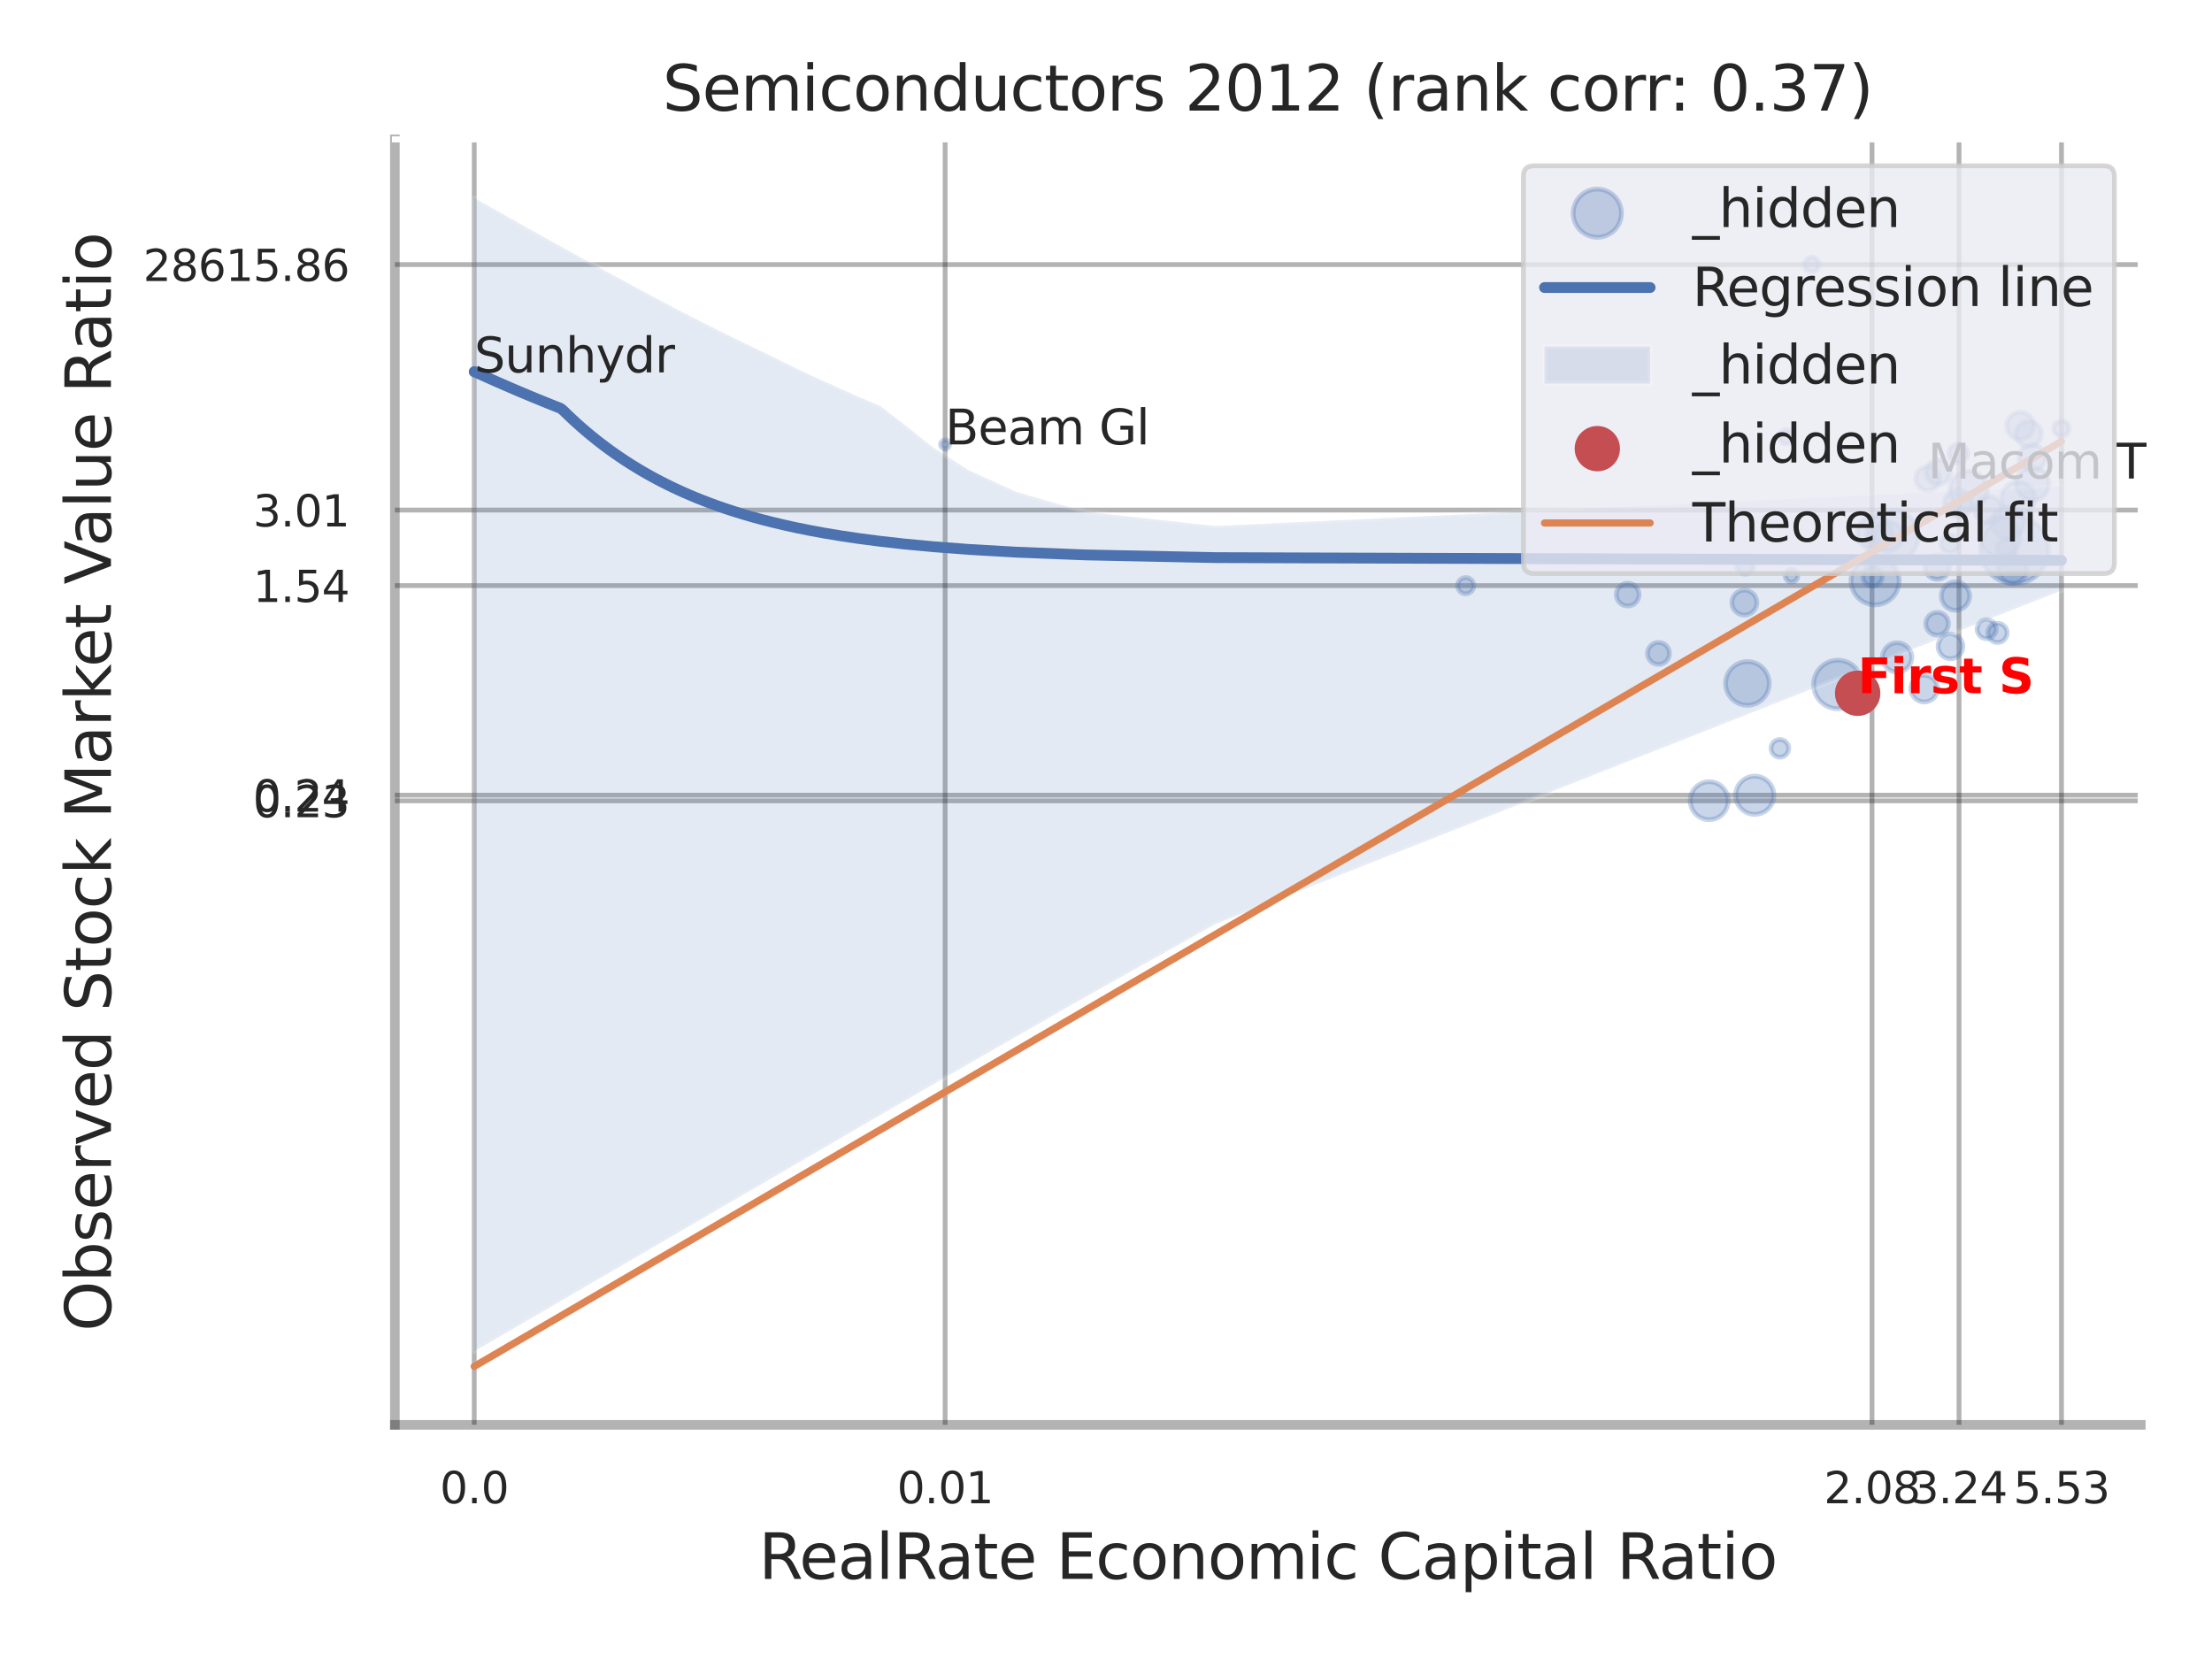 <?xml version="1.0" encoding="utf-8" standalone="no"?>
<!DOCTYPE svg PUBLIC "-//W3C//DTD SVG 1.1//EN"
  "http://www.w3.org/Graphics/SVG/1.1/DTD/svg11.dtd">
<svg xmlns:xlink="http://www.w3.org/1999/xlink" width="460.8pt" height="345.6pt" viewBox="0 0 460.8 345.6" xmlns="http://www.w3.org/2000/svg" version="1.1">
 <defs>
  <style type="text/css">*{stroke-linejoin: round; stroke-linecap: butt}</style>
 </defs>
 <g id="figure_1">
  <g id="patch_1">
   <path d="M 0 345.6 
L 460.8 345.6 
L 460.8 0 
L 0 0 
z
" style="fill: #ffffff"/>
  </g>
  <g id="axes_1">
   <g id="patch_2">
    <path d="M 82.26 296.82 
L 445.961 296.82 
L 445.961 29.04 
L 82.26 29.04 
z
" style="fill: #ffffff"/>
   </g>
   <g id="matplotlib.axis_1">
    <g id="xtick_1">
     <g id="line2d_1">
      <path d="M 98.792 296.82 
L 98.792 29.04 
" clip-path="url(#pe0d22e0154)" style="fill: none; stroke: #000000; stroke-opacity: 0.3; stroke-linecap: round"/>
     </g>
     <g id="text_1">
      <!-- 0.0 -->
      <g style="fill: #262626" transform="translate(91.635 313.159) scale(0.09 -0.09)">
       <defs>
        <path id="DejaVuSans-30" d="M 2034 4250 
Q 1547 4250 1301 3770 
Q 1056 3291 1056 2328 
Q 1056 1369 1301 889 
Q 1547 409 2034 409 
Q 2525 409 2770 889 
Q 3016 1369 3016 2328 
Q 3016 3291 2770 3770 
Q 2525 4250 2034 4250 
z
M 2034 4750 
Q 2819 4750 3233 4129 
Q 3647 3509 3647 2328 
Q 3647 1150 3233 529 
Q 2819 -91 2034 -91 
Q 1250 -91 836 529 
Q 422 1150 422 2328 
Q 422 3509 836 4129 
Q 1250 4750 2034 4750 
z
" transform="scale(0.016)"/>
        <path id="DejaVuSans-2e" d="M 684 794 
L 1344 794 
L 1344 0 
L 684 0 
L 684 794 
z
" transform="scale(0.016)"/>
       </defs>
       <use xlink:href="#DejaVuSans-30"/>
       <use xlink:href="#DejaVuSans-2e" transform="translate(63.623 0)"/>
       <use xlink:href="#DejaVuSans-30" transform="translate(95.41 0)"/>
      </g>
     </g>
    </g>
    <g id="xtick_2">
     <g id="line2d_2">
      <path d="M 196.888 296.82 
L 196.888 29.04 
" clip-path="url(#pe0d22e0154)" style="fill: none; stroke: #000000; stroke-opacity: 0.3; stroke-linecap: round"/>
     </g>
     <g id="text_2">
      <!-- 0.01 -->
      <g style="fill: #262626" transform="translate(186.868 313.159) scale(0.09 -0.09)">
       <defs>
        <path id="DejaVuSans-31" d="M 794 531 
L 1825 531 
L 1825 4091 
L 703 3866 
L 703 4441 
L 1819 4666 
L 2450 4666 
L 2450 531 
L 3481 531 
L 3481 0 
L 794 0 
L 794 531 
z
" transform="scale(0.016)"/>
       </defs>
       <use xlink:href="#DejaVuSans-30"/>
       <use xlink:href="#DejaVuSans-2e" transform="translate(63.623 0)"/>
       <use xlink:href="#DejaVuSans-30" transform="translate(95.41 0)"/>
       <use xlink:href="#DejaVuSans-31" transform="translate(159.033 0)"/>
      </g>
     </g>
    </g>
    <g id="xtick_3">
     <g id="line2d_3">
      <path d="M 389.973 296.82 
L 389.973 29.04 
" clip-path="url(#pe0d22e0154)" style="fill: none; stroke: #000000; stroke-opacity: 0.3; stroke-linecap: round"/>
     </g>
     <g id="text_3">
      <!-- 2.08 -->
      <g style="fill: #262626" transform="translate(379.953 313.159) scale(0.09 -0.09)">
       <defs>
        <path id="DejaVuSans-32" d="M 1228 531 
L 3431 531 
L 3431 0 
L 469 0 
L 469 531 
Q 828 903 1448 1529 
Q 2069 2156 2228 2338 
Q 2531 2678 2651 2914 
Q 2772 3150 2772 3378 
Q 2772 3750 2511 3984 
Q 2250 4219 1831 4219 
Q 1534 4219 1204 4116 
Q 875 4013 500 3803 
L 500 4441 
Q 881 4594 1212 4672 
Q 1544 4750 1819 4750 
Q 2544 4750 2975 4387 
Q 3406 4025 3406 3419 
Q 3406 3131 3298 2873 
Q 3191 2616 2906 2266 
Q 2828 2175 2409 1742 
Q 1991 1309 1228 531 
z
" transform="scale(0.016)"/>
        <path id="DejaVuSans-38" d="M 2034 2216 
Q 1584 2216 1326 1975 
Q 1069 1734 1069 1313 
Q 1069 891 1326 650 
Q 1584 409 2034 409 
Q 2484 409 2743 651 
Q 3003 894 3003 1313 
Q 3003 1734 2745 1975 
Q 2488 2216 2034 2216 
z
M 1403 2484 
Q 997 2584 770 2862 
Q 544 3141 544 3541 
Q 544 4100 942 4425 
Q 1341 4750 2034 4750 
Q 2731 4750 3128 4425 
Q 3525 4100 3525 3541 
Q 3525 3141 3298 2862 
Q 3072 2584 2669 2484 
Q 3125 2378 3379 2068 
Q 3634 1759 3634 1313 
Q 3634 634 3220 271 
Q 2806 -91 2034 -91 
Q 1263 -91 848 271 
Q 434 634 434 1313 
Q 434 1759 690 2068 
Q 947 2378 1403 2484 
z
M 1172 3481 
Q 1172 3119 1398 2916 
Q 1625 2713 2034 2713 
Q 2441 2713 2670 2916 
Q 2900 3119 2900 3481 
Q 2900 3844 2670 4047 
Q 2441 4250 2034 4250 
Q 1625 4250 1398 4047 
Q 1172 3844 1172 3481 
z
" transform="scale(0.016)"/>
       </defs>
       <use xlink:href="#DejaVuSans-32"/>
       <use xlink:href="#DejaVuSans-2e" transform="translate(63.623 0)"/>
       <use xlink:href="#DejaVuSans-30" transform="translate(95.41 0)"/>
       <use xlink:href="#DejaVuSans-38" transform="translate(159.033 0)"/>
      </g>
     </g>
    </g>
    <g id="xtick_4">
     <g id="line2d_4">
      <path d="M 408.099 296.82 
L 408.099 29.04 
" clip-path="url(#pe0d22e0154)" style="fill: none; stroke: #000000; stroke-opacity: 0.3; stroke-linecap: round"/>
     </g>
     <g id="text_4">
      <!-- 3.24 -->
      <g style="fill: #262626" transform="translate(398.079 313.159) scale(0.09 -0.09)">
       <defs>
        <path id="DejaVuSans-33" d="M 2597 2516 
Q 3050 2419 3304 2112 
Q 3559 1806 3559 1356 
Q 3559 666 3084 287 
Q 2609 -91 1734 -91 
Q 1441 -91 1130 -33 
Q 819 25 488 141 
L 488 750 
Q 750 597 1062 519 
Q 1375 441 1716 441 
Q 2309 441 2620 675 
Q 2931 909 2931 1356 
Q 2931 1769 2642 2001 
Q 2353 2234 1838 2234 
L 1294 2234 
L 1294 2753 
L 1863 2753 
Q 2328 2753 2575 2939 
Q 2822 3125 2822 3475 
Q 2822 3834 2567 4026 
Q 2313 4219 1838 4219 
Q 1578 4219 1281 4162 
Q 984 4106 628 3988 
L 628 4550 
Q 988 4650 1302 4700 
Q 1616 4750 1894 4750 
Q 2613 4750 3031 4423 
Q 3450 4097 3450 3541 
Q 3450 3153 3228 2886 
Q 3006 2619 2597 2516 
z
" transform="scale(0.016)"/>
        <path id="DejaVuSans-34" d="M 2419 4116 
L 825 1625 
L 2419 1625 
L 2419 4116 
z
M 2253 4666 
L 3047 4666 
L 3047 1625 
L 3713 1625 
L 3713 1100 
L 3047 1100 
L 3047 0 
L 2419 0 
L 2419 1100 
L 313 1100 
L 313 1709 
L 2253 4666 
z
" transform="scale(0.016)"/>
       </defs>
       <use xlink:href="#DejaVuSans-33"/>
       <use xlink:href="#DejaVuSans-2e" transform="translate(63.623 0)"/>
       <use xlink:href="#DejaVuSans-32" transform="translate(95.41 0)"/>
       <use xlink:href="#DejaVuSans-34" transform="translate(159.033 0)"/>
      </g>
     </g>
    </g>
    <g id="xtick_5">
     <g id="line2d_5">
      <path d="M 429.447 296.82 
L 429.447 29.04 
" clip-path="url(#pe0d22e0154)" style="fill: none; stroke: #000000; stroke-opacity: 0.3; stroke-linecap: round"/>
     </g>
     <g id="text_5">
      <!-- 5.53 -->
      <g style="fill: #262626" transform="translate(419.428 313.159) scale(0.09 -0.09)">
       <defs>
        <path id="DejaVuSans-35" d="M 691 4666 
L 3169 4666 
L 3169 4134 
L 1269 4134 
L 1269 2991 
Q 1406 3038 1543 3061 
Q 1681 3084 1819 3084 
Q 2600 3084 3056 2656 
Q 3513 2228 3513 1497 
Q 3513 744 3044 326 
Q 2575 -91 1722 -91 
Q 1428 -91 1123 -41 
Q 819 9 494 109 
L 494 744 
Q 775 591 1075 516 
Q 1375 441 1709 441 
Q 2250 441 2565 725 
Q 2881 1009 2881 1497 
Q 2881 1984 2565 2268 
Q 2250 2553 1709 2553 
Q 1456 2553 1204 2497 
Q 953 2441 691 2322 
L 691 4666 
z
" transform="scale(0.016)"/>
       </defs>
       <use xlink:href="#DejaVuSans-35"/>
       <use xlink:href="#DejaVuSans-2e" transform="translate(63.623 0)"/>
       <use xlink:href="#DejaVuSans-35" transform="translate(95.41 0)"/>
       <use xlink:href="#DejaVuSans-33" transform="translate(159.033 0)"/>
      </g>
     </g>
    </g>
    <g id="xtick_6"/>
    <g id="xtick_7"/>
    <g id="xtick_8"/>
    <g id="xtick_9"/>
    <g id="xtick_10"/>
    <g id="xtick_11"/>
    <g id="text_6">
     <!-- RealRate Economic Capital Ratio -->
     <g style="fill: #262626" transform="translate(158.057 328.908) scale(0.13 -0.13)">
      <defs>
       <path id="DejaVuSans-52" d="M 2841 2188 
Q 3044 2119 3236 1894 
Q 3428 1669 3622 1275 
L 4263 0 
L 3584 0 
L 2988 1197 
Q 2756 1666 2539 1819 
Q 2322 1972 1947 1972 
L 1259 1972 
L 1259 0 
L 628 0 
L 628 4666 
L 2053 4666 
Q 2853 4666 3247 4331 
Q 3641 3997 3641 3322 
Q 3641 2881 3436 2590 
Q 3231 2300 2841 2188 
z
M 1259 4147 
L 1259 2491 
L 2053 2491 
Q 2509 2491 2742 2702 
Q 2975 2913 2975 3322 
Q 2975 3731 2742 3939 
Q 2509 4147 2053 4147 
L 1259 4147 
z
" transform="scale(0.016)"/>
       <path id="DejaVuSans-65" d="M 3597 1894 
L 3597 1613 
L 953 1613 
Q 991 1019 1311 708 
Q 1631 397 2203 397 
Q 2534 397 2845 478 
Q 3156 559 3463 722 
L 3463 178 
Q 3153 47 2828 -22 
Q 2503 -91 2169 -91 
Q 1331 -91 842 396 
Q 353 884 353 1716 
Q 353 2575 817 3079 
Q 1281 3584 2069 3584 
Q 2775 3584 3186 3129 
Q 3597 2675 3597 1894 
z
M 3022 2063 
Q 3016 2534 2758 2815 
Q 2500 3097 2075 3097 
Q 1594 3097 1305 2825 
Q 1016 2553 972 2059 
L 3022 2063 
z
" transform="scale(0.016)"/>
       <path id="DejaVuSans-61" d="M 2194 1759 
Q 1497 1759 1228 1600 
Q 959 1441 959 1056 
Q 959 750 1161 570 
Q 1363 391 1709 391 
Q 2188 391 2477 730 
Q 2766 1069 2766 1631 
L 2766 1759 
L 2194 1759 
z
M 3341 1997 
L 3341 0 
L 2766 0 
L 2766 531 
Q 2569 213 2275 61 
Q 1981 -91 1556 -91 
Q 1019 -91 701 211 
Q 384 513 384 1019 
Q 384 1609 779 1909 
Q 1175 2209 1959 2209 
L 2766 2209 
L 2766 2266 
Q 2766 2663 2505 2880 
Q 2244 3097 1772 3097 
Q 1472 3097 1187 3025 
Q 903 2953 641 2809 
L 641 3341 
Q 956 3463 1253 3523 
Q 1550 3584 1831 3584 
Q 2591 3584 2966 3190 
Q 3341 2797 3341 1997 
z
" transform="scale(0.016)"/>
       <path id="DejaVuSans-6c" d="M 603 4863 
L 1178 4863 
L 1178 0 
L 603 0 
L 603 4863 
z
" transform="scale(0.016)"/>
       <path id="DejaVuSans-74" d="M 1172 4494 
L 1172 3500 
L 2356 3500 
L 2356 3053 
L 1172 3053 
L 1172 1153 
Q 1172 725 1289 603 
Q 1406 481 1766 481 
L 2356 481 
L 2356 0 
L 1766 0 
Q 1100 0 847 248 
Q 594 497 594 1153 
L 594 3053 
L 172 3053 
L 172 3500 
L 594 3500 
L 594 4494 
L 1172 4494 
z
" transform="scale(0.016)"/>
       <path id="DejaVuSans-20" transform="scale(0.016)"/>
       <path id="DejaVuSans-45" d="M 628 4666 
L 3578 4666 
L 3578 4134 
L 1259 4134 
L 1259 2753 
L 3481 2753 
L 3481 2222 
L 1259 2222 
L 1259 531 
L 3634 531 
L 3634 0 
L 628 0 
L 628 4666 
z
" transform="scale(0.016)"/>
       <path id="DejaVuSans-63" d="M 3122 3366 
L 3122 2828 
Q 2878 2963 2633 3030 
Q 2388 3097 2138 3097 
Q 1578 3097 1268 2742 
Q 959 2388 959 1747 
Q 959 1106 1268 751 
Q 1578 397 2138 397 
Q 2388 397 2633 464 
Q 2878 531 3122 666 
L 3122 134 
Q 2881 22 2623 -34 
Q 2366 -91 2075 -91 
Q 1284 -91 818 406 
Q 353 903 353 1747 
Q 353 2603 823 3093 
Q 1294 3584 2113 3584 
Q 2378 3584 2631 3529 
Q 2884 3475 3122 3366 
z
" transform="scale(0.016)"/>
       <path id="DejaVuSans-6f" d="M 1959 3097 
Q 1497 3097 1228 2736 
Q 959 2375 959 1747 
Q 959 1119 1226 758 
Q 1494 397 1959 397 
Q 2419 397 2687 759 
Q 2956 1122 2956 1747 
Q 2956 2369 2687 2733 
Q 2419 3097 1959 3097 
z
M 1959 3584 
Q 2709 3584 3137 3096 
Q 3566 2609 3566 1747 
Q 3566 888 3137 398 
Q 2709 -91 1959 -91 
Q 1206 -91 779 398 
Q 353 888 353 1747 
Q 353 2609 779 3096 
Q 1206 3584 1959 3584 
z
" transform="scale(0.016)"/>
       <path id="DejaVuSans-6e" d="M 3513 2113 
L 3513 0 
L 2938 0 
L 2938 2094 
Q 2938 2591 2744 2837 
Q 2550 3084 2163 3084 
Q 1697 3084 1428 2787 
Q 1159 2491 1159 1978 
L 1159 0 
L 581 0 
L 581 3500 
L 1159 3500 
L 1159 2956 
Q 1366 3272 1645 3428 
Q 1925 3584 2291 3584 
Q 2894 3584 3203 3211 
Q 3513 2838 3513 2113 
z
" transform="scale(0.016)"/>
       <path id="DejaVuSans-6d" d="M 3328 2828 
Q 3544 3216 3844 3400 
Q 4144 3584 4550 3584 
Q 5097 3584 5394 3201 
Q 5691 2819 5691 2113 
L 5691 0 
L 5113 0 
L 5113 2094 
Q 5113 2597 4934 2840 
Q 4756 3084 4391 3084 
Q 3944 3084 3684 2787 
Q 3425 2491 3425 1978 
L 3425 0 
L 2847 0 
L 2847 2094 
Q 2847 2600 2669 2842 
Q 2491 3084 2119 3084 
Q 1678 3084 1418 2786 
Q 1159 2488 1159 1978 
L 1159 0 
L 581 0 
L 581 3500 
L 1159 3500 
L 1159 2956 
Q 1356 3278 1631 3431 
Q 1906 3584 2284 3584 
Q 2666 3584 2933 3390 
Q 3200 3197 3328 2828 
z
" transform="scale(0.016)"/>
       <path id="DejaVuSans-69" d="M 603 3500 
L 1178 3500 
L 1178 0 
L 603 0 
L 603 3500 
z
M 603 4863 
L 1178 4863 
L 1178 4134 
L 603 4134 
L 603 4863 
z
" transform="scale(0.016)"/>
       <path id="DejaVuSans-43" d="M 4122 4306 
L 4122 3641 
Q 3803 3938 3442 4084 
Q 3081 4231 2675 4231 
Q 1875 4231 1450 3742 
Q 1025 3253 1025 2328 
Q 1025 1406 1450 917 
Q 1875 428 2675 428 
Q 3081 428 3442 575 
Q 3803 722 4122 1019 
L 4122 359 
Q 3791 134 3420 21 
Q 3050 -91 2638 -91 
Q 1578 -91 968 557 
Q 359 1206 359 2328 
Q 359 3453 968 4101 
Q 1578 4750 2638 4750 
Q 3056 4750 3426 4639 
Q 3797 4528 4122 4306 
z
" transform="scale(0.016)"/>
       <path id="DejaVuSans-70" d="M 1159 525 
L 1159 -1331 
L 581 -1331 
L 581 3500 
L 1159 3500 
L 1159 2969 
Q 1341 3281 1617 3432 
Q 1894 3584 2278 3584 
Q 2916 3584 3314 3078 
Q 3713 2572 3713 1747 
Q 3713 922 3314 415 
Q 2916 -91 2278 -91 
Q 1894 -91 1617 61 
Q 1341 213 1159 525 
z
M 3116 1747 
Q 3116 2381 2855 2742 
Q 2594 3103 2138 3103 
Q 1681 3103 1420 2742 
Q 1159 2381 1159 1747 
Q 1159 1113 1420 752 
Q 1681 391 2138 391 
Q 2594 391 2855 752 
Q 3116 1113 3116 1747 
z
" transform="scale(0.016)"/>
      </defs>
      <use xlink:href="#DejaVuSans-52"/>
      <use xlink:href="#DejaVuSans-65" transform="translate(64.982 0)"/>
      <use xlink:href="#DejaVuSans-61" transform="translate(126.506 0)"/>
      <use xlink:href="#DejaVuSans-6c" transform="translate(187.785 0)"/>
      <use xlink:href="#DejaVuSans-52" transform="translate(215.568 0)"/>
      <use xlink:href="#DejaVuSans-61" transform="translate(282.801 0)"/>
      <use xlink:href="#DejaVuSans-74" transform="translate(344.08 0)"/>
      <use xlink:href="#DejaVuSans-65" transform="translate(383.289 0)"/>
      <use xlink:href="#DejaVuSans-20" transform="translate(444.812 0)"/>
      <use xlink:href="#DejaVuSans-45" transform="translate(476.6 0)"/>
      <use xlink:href="#DejaVuSans-63" transform="translate(539.783 0)"/>
      <use xlink:href="#DejaVuSans-6f" transform="translate(594.764 0)"/>
      <use xlink:href="#DejaVuSans-6e" transform="translate(655.945 0)"/>
      <use xlink:href="#DejaVuSans-6f" transform="translate(719.324 0)"/>
      <use xlink:href="#DejaVuSans-6d" transform="translate(780.506 0)"/>
      <use xlink:href="#DejaVuSans-69" transform="translate(877.918 0)"/>
      <use xlink:href="#DejaVuSans-63" transform="translate(905.701 0)"/>
      <use xlink:href="#DejaVuSans-20" transform="translate(960.682 0)"/>
      <use xlink:href="#DejaVuSans-43" transform="translate(992.469 0)"/>
      <use xlink:href="#DejaVuSans-61" transform="translate(1062.293 0)"/>
      <use xlink:href="#DejaVuSans-70" transform="translate(1123.572 0)"/>
      <use xlink:href="#DejaVuSans-69" transform="translate(1187.049 0)"/>
      <use xlink:href="#DejaVuSans-74" transform="translate(1214.832 0)"/>
      <use xlink:href="#DejaVuSans-61" transform="translate(1254.041 0)"/>
      <use xlink:href="#DejaVuSans-6c" transform="translate(1315.32 0)"/>
      <use xlink:href="#DejaVuSans-20" transform="translate(1343.104 0)"/>
      <use xlink:href="#DejaVuSans-52" transform="translate(1374.891 0)"/>
      <use xlink:href="#DejaVuSans-61" transform="translate(1442.123 0)"/>
      <use xlink:href="#DejaVuSans-74" transform="translate(1503.402 0)"/>
      <use xlink:href="#DejaVuSans-69" transform="translate(1542.611 0)"/>
      <use xlink:href="#DejaVuSans-6f" transform="translate(1570.395 0)"/>
     </g>
    </g>
   </g>
   <g id="matplotlib.axis_2">
    <g id="ytick_1">
     <g id="line2d_6">
      <path d="M 82.26 166.824 
L 445.961 166.824 
" clip-path="url(#pe0d22e0154)" style="fill: none; stroke: #000000; stroke-opacity: 0.3; stroke-linecap: round"/>
     </g>
     <g id="text_7">
      <!-- 0.23 -->
      <g style="fill: #262626" transform="translate(52.721 170.243) scale(0.09 -0.09)">
       <use xlink:href="#DejaVuSans-30"/>
       <use xlink:href="#DejaVuSans-2e" transform="translate(63.623 0)"/>
       <use xlink:href="#DejaVuSans-32" transform="translate(95.41 0)"/>
       <use xlink:href="#DejaVuSans-33" transform="translate(159.033 0)"/>
      </g>
     </g>
    </g>
    <g id="ytick_2">
     <g id="line2d_7">
      <path d="M 82.26 165.65 
L 445.961 165.65 
" clip-path="url(#pe0d22e0154)" style="fill: none; stroke: #000000; stroke-opacity: 0.3; stroke-linecap: round"/>
     </g>
     <g id="text_8">
      <!-- 0.24 -->
      <g style="fill: #262626" transform="translate(52.721 169.07) scale(0.09 -0.09)">
       <use xlink:href="#DejaVuSans-30"/>
       <use xlink:href="#DejaVuSans-2e" transform="translate(63.623 0)"/>
       <use xlink:href="#DejaVuSans-32" transform="translate(95.41 0)"/>
       <use xlink:href="#DejaVuSans-34" transform="translate(159.033 0)"/>
      </g>
     </g>
    </g>
    <g id="ytick_3">
     <g id="line2d_8">
      <path d="M 82.26 121.985 
L 445.961 121.985 
" clip-path="url(#pe0d22e0154)" style="fill: none; stroke: #000000; stroke-opacity: 0.3; stroke-linecap: round"/>
     </g>
     <g id="text_9">
      <!-- 1.54 -->
      <g style="fill: #262626" transform="translate(52.721 125.404) scale(0.09 -0.09)">
       <use xlink:href="#DejaVuSans-31"/>
       <use xlink:href="#DejaVuSans-2e" transform="translate(63.623 0)"/>
       <use xlink:href="#DejaVuSans-35" transform="translate(95.41 0)"/>
       <use xlink:href="#DejaVuSans-34" transform="translate(159.033 0)"/>
      </g>
     </g>
    </g>
    <g id="ytick_4">
     <g id="line2d_9">
      <path d="M 82.26 106.256 
L 445.961 106.256 
" clip-path="url(#pe0d22e0154)" style="fill: none; stroke: #000000; stroke-opacity: 0.3; stroke-linecap: round"/>
     </g>
     <g id="text_10">
      <!-- 3.01 -->
      <g style="fill: #262626" transform="translate(52.721 109.675) scale(0.09 -0.09)">
       <use xlink:href="#DejaVuSans-33"/>
       <use xlink:href="#DejaVuSans-2e" transform="translate(63.623 0)"/>
       <use xlink:href="#DejaVuSans-30" transform="translate(95.41 0)"/>
       <use xlink:href="#DejaVuSans-31" transform="translate(159.033 0)"/>
      </g>
     </g>
    </g>
    <g id="ytick_5">
     <g id="line2d_10">
      <path d="M 82.26 55.121 
L 445.961 55.121 
" clip-path="url(#pe0d22e0154)" style="fill: none; stroke: #000000; stroke-opacity: 0.3; stroke-linecap: round"/>
     </g>
     <g id="text_11">
      <!-- 28615.86 -->
      <g style="fill: #262626" transform="translate(29.816 58.54) scale(0.09 -0.09)">
       <defs>
        <path id="DejaVuSans-36" d="M 2113 2584 
Q 1688 2584 1439 2293 
Q 1191 2003 1191 1497 
Q 1191 994 1439 701 
Q 1688 409 2113 409 
Q 2538 409 2786 701 
Q 3034 994 3034 1497 
Q 3034 2003 2786 2293 
Q 2538 2584 2113 2584 
z
M 3366 4563 
L 3366 3988 
Q 3128 4100 2886 4159 
Q 2644 4219 2406 4219 
Q 1781 4219 1451 3797 
Q 1122 3375 1075 2522 
Q 1259 2794 1537 2939 
Q 1816 3084 2150 3084 
Q 2853 3084 3261 2657 
Q 3669 2231 3669 1497 
Q 3669 778 3244 343 
Q 2819 -91 2113 -91 
Q 1303 -91 875 529 
Q 447 1150 447 2328 
Q 447 3434 972 4092 
Q 1497 4750 2381 4750 
Q 2619 4750 2861 4703 
Q 3103 4656 3366 4563 
z
" transform="scale(0.016)"/>
       </defs>
       <use xlink:href="#DejaVuSans-32"/>
       <use xlink:href="#DejaVuSans-38" transform="translate(63.623 0)"/>
       <use xlink:href="#DejaVuSans-36" transform="translate(127.246 0)"/>
       <use xlink:href="#DejaVuSans-31" transform="translate(190.869 0)"/>
       <use xlink:href="#DejaVuSans-35" transform="translate(254.492 0)"/>
       <use xlink:href="#DejaVuSans-2e" transform="translate(318.115 0)"/>
       <use xlink:href="#DejaVuSans-38" transform="translate(349.902 0)"/>
       <use xlink:href="#DejaVuSans-36" transform="translate(413.525 0)"/>
      </g>
     </g>
    </g>
    <g id="ytick_6"/>
    <g id="ytick_7"/>
    <g id="ytick_8"/>
    <g id="ytick_9"/>
    <g id="ytick_10"/>
    <g id="ytick_11"/>
    <g id="ytick_12"/>
    <g id="text_12">
     <!-- Observed Stock Market Value Ratio -->
     <g style="fill: #262626" transform="translate(23.112 277.332) rotate(-90) scale(0.13 -0.13)">
      <defs>
       <path id="DejaVuSans-4f" d="M 2522 4238 
Q 1834 4238 1429 3725 
Q 1025 3213 1025 2328 
Q 1025 1447 1429 934 
Q 1834 422 2522 422 
Q 3209 422 3611 934 
Q 4013 1447 4013 2328 
Q 4013 3213 3611 3725 
Q 3209 4238 2522 4238 
z
M 2522 4750 
Q 3503 4750 4090 4092 
Q 4678 3434 4678 2328 
Q 4678 1225 4090 567 
Q 3503 -91 2522 -91 
Q 1538 -91 948 565 
Q 359 1222 359 2328 
Q 359 3434 948 4092 
Q 1538 4750 2522 4750 
z
" transform="scale(0.016)"/>
       <path id="DejaVuSans-62" d="M 3116 1747 
Q 3116 2381 2855 2742 
Q 2594 3103 2138 3103 
Q 1681 3103 1420 2742 
Q 1159 2381 1159 1747 
Q 1159 1113 1420 752 
Q 1681 391 2138 391 
Q 2594 391 2855 752 
Q 3116 1113 3116 1747 
z
M 1159 2969 
Q 1341 3281 1617 3432 
Q 1894 3584 2278 3584 
Q 2916 3584 3314 3078 
Q 3713 2572 3713 1747 
Q 3713 922 3314 415 
Q 2916 -91 2278 -91 
Q 1894 -91 1617 61 
Q 1341 213 1159 525 
L 1159 0 
L 581 0 
L 581 4863 
L 1159 4863 
L 1159 2969 
z
" transform="scale(0.016)"/>
       <path id="DejaVuSans-73" d="M 2834 3397 
L 2834 2853 
Q 2591 2978 2328 3040 
Q 2066 3103 1784 3103 
Q 1356 3103 1142 2972 
Q 928 2841 928 2578 
Q 928 2378 1081 2264 
Q 1234 2150 1697 2047 
L 1894 2003 
Q 2506 1872 2764 1633 
Q 3022 1394 3022 966 
Q 3022 478 2636 193 
Q 2250 -91 1575 -91 
Q 1294 -91 989 -36 
Q 684 19 347 128 
L 347 722 
Q 666 556 975 473 
Q 1284 391 1588 391 
Q 1994 391 2212 530 
Q 2431 669 2431 922 
Q 2431 1156 2273 1281 
Q 2116 1406 1581 1522 
L 1381 1569 
Q 847 1681 609 1914 
Q 372 2147 372 2553 
Q 372 3047 722 3315 
Q 1072 3584 1716 3584 
Q 2034 3584 2315 3537 
Q 2597 3491 2834 3397 
z
" transform="scale(0.016)"/>
       <path id="DejaVuSans-72" d="M 2631 2963 
Q 2534 3019 2420 3045 
Q 2306 3072 2169 3072 
Q 1681 3072 1420 2755 
Q 1159 2438 1159 1844 
L 1159 0 
L 581 0 
L 581 3500 
L 1159 3500 
L 1159 2956 
Q 1341 3275 1631 3429 
Q 1922 3584 2338 3584 
Q 2397 3584 2469 3576 
Q 2541 3569 2628 3553 
L 2631 2963 
z
" transform="scale(0.016)"/>
       <path id="DejaVuSans-76" d="M 191 3500 
L 800 3500 
L 1894 563 
L 2988 3500 
L 3597 3500 
L 2284 0 
L 1503 0 
L 191 3500 
z
" transform="scale(0.016)"/>
       <path id="DejaVuSans-64" d="M 2906 2969 
L 2906 4863 
L 3481 4863 
L 3481 0 
L 2906 0 
L 2906 525 
Q 2725 213 2448 61 
Q 2172 -91 1784 -91 
Q 1150 -91 751 415 
Q 353 922 353 1747 
Q 353 2572 751 3078 
Q 1150 3584 1784 3584 
Q 2172 3584 2448 3432 
Q 2725 3281 2906 2969 
z
M 947 1747 
Q 947 1113 1208 752 
Q 1469 391 1925 391 
Q 2381 391 2643 752 
Q 2906 1113 2906 1747 
Q 2906 2381 2643 2742 
Q 2381 3103 1925 3103 
Q 1469 3103 1208 2742 
Q 947 2381 947 1747 
z
" transform="scale(0.016)"/>
       <path id="DejaVuSans-53" d="M 3425 4513 
L 3425 3897 
Q 3066 4069 2747 4153 
Q 2428 4238 2131 4238 
Q 1616 4238 1336 4038 
Q 1056 3838 1056 3469 
Q 1056 3159 1242 3001 
Q 1428 2844 1947 2747 
L 2328 2669 
Q 3034 2534 3370 2195 
Q 3706 1856 3706 1288 
Q 3706 609 3251 259 
Q 2797 -91 1919 -91 
Q 1588 -91 1214 -16 
Q 841 59 441 206 
L 441 856 
Q 825 641 1194 531 
Q 1563 422 1919 422 
Q 2459 422 2753 634 
Q 3047 847 3047 1241 
Q 3047 1584 2836 1778 
Q 2625 1972 2144 2069 
L 1759 2144 
Q 1053 2284 737 2584 
Q 422 2884 422 3419 
Q 422 4038 858 4394 
Q 1294 4750 2059 4750 
Q 2388 4750 2728 4690 
Q 3069 4631 3425 4513 
z
" transform="scale(0.016)"/>
       <path id="DejaVuSans-6b" d="M 581 4863 
L 1159 4863 
L 1159 1991 
L 2875 3500 
L 3609 3500 
L 1753 1863 
L 3688 0 
L 2938 0 
L 1159 1709 
L 1159 0 
L 581 0 
L 581 4863 
z
" transform="scale(0.016)"/>
       <path id="DejaVuSans-4d" d="M 628 4666 
L 1569 4666 
L 2759 1491 
L 3956 4666 
L 4897 4666 
L 4897 0 
L 4281 0 
L 4281 4097 
L 3078 897 
L 2444 897 
L 1241 4097 
L 1241 0 
L 628 0 
L 628 4666 
z
" transform="scale(0.016)"/>
       <path id="DejaVuSans-56" d="M 1831 0 
L 50 4666 
L 709 4666 
L 2188 738 
L 3669 4666 
L 4325 4666 
L 2547 0 
L 1831 0 
z
" transform="scale(0.016)"/>
       <path id="DejaVuSans-75" d="M 544 1381 
L 544 3500 
L 1119 3500 
L 1119 1403 
Q 1119 906 1312 657 
Q 1506 409 1894 409 
Q 2359 409 2629 706 
Q 2900 1003 2900 1516 
L 2900 3500 
L 3475 3500 
L 3475 0 
L 2900 0 
L 2900 538 
Q 2691 219 2414 64 
Q 2138 -91 1772 -91 
Q 1169 -91 856 284 
Q 544 659 544 1381 
z
M 1991 3584 
L 1991 3584 
z
" transform="scale(0.016)"/>
      </defs>
      <use xlink:href="#DejaVuSans-4f"/>
      <use xlink:href="#DejaVuSans-62" transform="translate(78.711 0)"/>
      <use xlink:href="#DejaVuSans-73" transform="translate(142.188 0)"/>
      <use xlink:href="#DejaVuSans-65" transform="translate(194.287 0)"/>
      <use xlink:href="#DejaVuSans-72" transform="translate(255.811 0)"/>
      <use xlink:href="#DejaVuSans-76" transform="translate(296.924 0)"/>
      <use xlink:href="#DejaVuSans-65" transform="translate(356.104 0)"/>
      <use xlink:href="#DejaVuSans-64" transform="translate(417.627 0)"/>
      <use xlink:href="#DejaVuSans-20" transform="translate(481.104 0)"/>
      <use xlink:href="#DejaVuSans-53" transform="translate(512.891 0)"/>
      <use xlink:href="#DejaVuSans-74" transform="translate(576.367 0)"/>
      <use xlink:href="#DejaVuSans-6f" transform="translate(615.576 0)"/>
      <use xlink:href="#DejaVuSans-63" transform="translate(676.758 0)"/>
      <use xlink:href="#DejaVuSans-6b" transform="translate(731.738 0)"/>
      <use xlink:href="#DejaVuSans-20" transform="translate(789.648 0)"/>
      <use xlink:href="#DejaVuSans-4d" transform="translate(821.436 0)"/>
      <use xlink:href="#DejaVuSans-61" transform="translate(907.715 0)"/>
      <use xlink:href="#DejaVuSans-72" transform="translate(968.994 0)"/>
      <use xlink:href="#DejaVuSans-6b" transform="translate(1010.107 0)"/>
      <use xlink:href="#DejaVuSans-65" transform="translate(1064.393 0)"/>
      <use xlink:href="#DejaVuSans-74" transform="translate(1125.916 0)"/>
      <use xlink:href="#DejaVuSans-20" transform="translate(1165.125 0)"/>
      <use xlink:href="#DejaVuSans-56" transform="translate(1196.912 0)"/>
      <use xlink:href="#DejaVuSans-61" transform="translate(1257.57 0)"/>
      <use xlink:href="#DejaVuSans-6c" transform="translate(1318.85 0)"/>
      <use xlink:href="#DejaVuSans-75" transform="translate(1346.633 0)"/>
      <use xlink:href="#DejaVuSans-65" transform="translate(1410.012 0)"/>
      <use xlink:href="#DejaVuSans-20" transform="translate(1471.535 0)"/>
      <use xlink:href="#DejaVuSans-52" transform="translate(1503.322 0)"/>
      <use xlink:href="#DejaVuSans-61" transform="translate(1570.555 0)"/>
      <use xlink:href="#DejaVuSans-74" transform="translate(1631.834 0)"/>
      <use xlink:href="#DejaVuSans-69" transform="translate(1671.043 0)"/>
      <use xlink:href="#DejaVuSans-6f" transform="translate(1698.826 0)"/>
     </g>
    </g>
   </g>
   <g id="PathCollection_1">
    <path d="M 364.014 146.923 
C 365.221 146.923 366.378 146.443 367.232 145.59 
C 368.085 144.736 368.565 143.578 368.565 142.372 
C 368.565 141.165 368.085 140.007 367.232 139.153 
C 366.378 138.3 365.221 137.82 364.014 137.82 
C 362.807 137.82 361.649 138.3 360.795 139.153 
C 359.942 140.007 359.462 141.165 359.462 142.372 
C 359.462 143.578 359.942 144.736 360.795 145.59 
C 361.649 146.443 362.807 146.923 364.014 146.923 
z
" clip-path="url(#pe0d22e0154)" style="fill: #4c72b0; fill-opacity: 0.3; stroke: #4c72b0; stroke-opacity: 0.3"/>
    <path d="M 420.43 107.329 
C 421.355 107.329 422.242 106.962 422.895 106.308 
C 423.549 105.654 423.917 104.767 423.917 103.842 
C 423.917 102.918 423.549 102.031 422.895 101.377 
C 422.242 100.723 421.355 100.356 420.43 100.356 
C 419.505 100.356 418.618 100.723 417.965 101.377 
C 417.311 102.031 416.943 102.918 416.943 103.842 
C 416.943 104.767 417.311 105.654 417.965 106.308 
C 418.618 106.962 419.505 107.329 420.43 107.329 
z
" clip-path="url(#pe0d22e0154)" style="fill: #4c72b0; fill-opacity: 0.3; stroke: #4c72b0; stroke-opacity: 0.3"/>
    <path d="M 410.12 106.055 
C 411.167 106.055 412.172 105.638 412.913 104.897 
C 413.654 104.157 414.07 103.152 414.07 102.104 
C 414.07 101.056 413.654 100.051 412.913 99.311 
C 412.172 98.57 411.167 98.153 410.12 98.153 
C 409.072 98.153 408.067 98.57 407.326 99.311 
C 406.585 100.051 406.169 101.056 406.169 102.104 
C 406.169 103.152 406.585 104.157 407.326 104.897 
C 408.067 105.638 409.072 106.055 410.12 106.055 
z
" clip-path="url(#pe0d22e0154)" style="fill: #4c72b0; fill-opacity: 0.3; stroke: #4c72b0; stroke-opacity: 0.3"/>
    <path d="M 390.615 126.008 
C 391.945 126.008 393.22 125.48 394.16 124.539 
C 395.101 123.599 395.629 122.323 395.629 120.994 
C 395.629 119.664 395.101 118.388 394.16 117.448 
C 393.22 116.508 391.945 115.979 390.615 115.979 
C 389.285 115.979 388.01 116.508 387.069 117.448 
C 386.129 118.388 385.601 119.664 385.601 120.994 
C 385.601 122.323 386.129 123.599 387.069 124.539 
C 388.01 125.48 389.285 126.008 390.615 126.008 
z
" clip-path="url(#pe0d22e0154)" style="fill: #4c72b0; fill-opacity: 0.3; stroke: #4c72b0; stroke-opacity: 0.3"/>
    <path d="M 407.362 127.125 
C 408.145 127.125 408.896 126.814 409.449 126.261 
C 410.003 125.707 410.314 124.956 410.314 124.173 
C 410.314 123.391 410.003 122.64 409.449 122.086 
C 408.896 121.533 408.145 121.222 407.362 121.222 
C 406.579 121.222 405.828 121.533 405.275 122.086 
C 404.721 122.64 404.41 123.391 404.41 124.173 
C 404.41 124.956 404.721 125.707 405.275 126.261 
C 405.828 126.814 406.579 127.125 407.362 127.125 
z
" clip-path="url(#pe0d22e0154)" style="fill: #4c72b0; fill-opacity: 0.3; stroke: #4c72b0; stroke-opacity: 0.3"/>
    <path d="M 419.654 121.591 
C 421.529 121.591 423.328 120.846 424.654 119.52 
C 425.98 118.194 426.725 116.396 426.725 114.52 
C 426.725 112.645 425.98 110.846 424.654 109.52 
C 423.328 108.194 421.529 107.449 419.654 107.449 
C 417.779 107.449 415.98 108.194 414.654 109.52 
C 413.328 110.846 412.583 112.645 412.583 114.52 
C 412.583 116.396 413.328 118.194 414.654 119.52 
C 415.98 120.846 417.779 121.591 419.654 121.591 
z
" clip-path="url(#pe0d22e0154)" style="fill: #4c72b0; fill-opacity: 0.3; stroke: #4c72b0; stroke-opacity: 0.3"/>
    <path d="M 419.284 121.507 
C 420.08 121.507 420.844 121.19 421.407 120.628 
C 421.97 120.065 422.286 119.301 422.286 118.505 
C 422.286 117.709 421.97 116.945 421.407 116.382 
C 420.844 115.819 420.08 115.503 419.284 115.503 
C 418.488 115.503 417.724 115.819 417.161 116.382 
C 416.599 116.945 416.282 117.709 416.282 118.505 
C 416.282 119.301 416.599 120.065 417.161 120.628 
C 417.724 121.19 418.488 121.507 419.284 121.507 
z
" clip-path="url(#pe0d22e0154)" style="fill: #4c72b0; fill-opacity: 0.3; stroke: #4c72b0; stroke-opacity: 0.3"/>
    <path d="M 423.313 98.125 
C 424.042 98.125 424.741 97.836 425.256 97.32 
C 425.771 96.805 426.061 96.106 426.061 95.377 
C 426.061 94.648 425.771 93.949 425.256 93.434 
C 424.741 92.919 424.042 92.629 423.313 92.629 
C 422.584 92.629 421.885 92.919 421.37 93.434 
C 420.854 93.949 420.565 94.648 420.565 95.377 
C 420.565 96.106 420.854 96.805 421.37 97.32 
C 421.885 97.836 422.584 98.125 423.313 98.125 
z
" clip-path="url(#pe0d22e0154)" style="fill: #4c72b0; fill-opacity: 0.3; stroke: #4c72b0; stroke-opacity: 0.3"/>
    <path d="M 394.249 117.09 
C 395.681 117.09 397.054 116.521 398.067 115.509 
C 399.08 114.496 399.648 113.123 399.648 111.691 
C 399.648 110.259 399.08 108.885 398.067 107.873 
C 397.054 106.86 395.681 106.291 394.249 106.291 
C 392.817 106.291 391.443 106.86 390.431 107.873 
C 389.418 108.885 388.849 110.259 388.849 111.691 
C 388.849 113.123 389.418 114.496 390.431 115.509 
C 391.443 116.521 392.817 117.09 394.249 117.09 
z
" clip-path="url(#pe0d22e0154)" style="fill: #4c72b0; fill-opacity: 0.3; stroke: #4c72b0; stroke-opacity: 0.3"/>
    <path d="M 382.861 147.646 
C 384.203 147.646 385.49 147.113 386.438 146.165 
C 387.387 145.216 387.92 143.929 387.92 142.588 
C 387.92 141.247 387.387 139.96 386.438 139.011 
C 385.49 138.063 384.203 137.53 382.861 137.53 
C 381.52 137.53 380.233 138.063 379.285 139.011 
C 378.336 139.96 377.803 141.247 377.803 142.588 
C 377.803 143.929 378.336 145.216 379.285 146.165 
C 380.233 147.113 381.52 147.646 382.861 147.646 
z
" clip-path="url(#pe0d22e0154)" style="fill: #4c72b0; fill-opacity: 0.3; stroke: #4c72b0; stroke-opacity: 0.3"/>
    <path d="M 429.429 90.88 
C 429.854 90.88 430.261 90.712 430.561 90.411 
C 430.862 90.111 431.03 89.704 431.03 89.279 
C 431.03 88.854 430.862 88.447 430.561 88.146 
C 430.261 87.846 429.854 87.677 429.429 87.677 
C 429.004 87.677 428.597 87.846 428.297 88.146 
C 427.996 88.447 427.828 88.854 427.828 89.279 
C 427.828 89.704 427.996 90.111 428.297 90.411 
C 428.597 90.712 429.004 90.88 429.429 90.88 
z
" clip-path="url(#pe0d22e0154)" style="fill: #4c72b0; fill-opacity: 0.3; stroke: #4c72b0; stroke-opacity: 0.3"/>
    <path d="M 406.169 115.119 
C 406.659 115.119 407.129 114.925 407.475 114.578 
C 407.821 114.232 408.015 113.762 408.015 113.273 
C 408.015 112.783 407.821 112.314 407.475 111.967 
C 407.129 111.621 406.659 111.427 406.169 111.427 
C 405.68 111.427 405.21 111.621 404.864 111.967 
C 404.518 112.314 404.323 112.783 404.323 113.273 
C 404.323 113.762 404.518 114.232 404.864 114.578 
C 405.21 114.925 405.68 115.119 406.169 115.119 
z
" clip-path="url(#pe0d22e0154)" style="fill: #4c72b0; fill-opacity: 0.3; stroke: #4c72b0; stroke-opacity: 0.3"/>
    <path d="M 422.604 93.072 
C 423.31 93.072 423.988 92.791 424.488 92.291 
C 424.988 91.791 425.269 91.113 425.269 90.406 
C 425.269 89.699 424.988 89.021 424.488 88.521 
C 423.988 88.022 423.31 87.741 422.604 87.741 
C 421.897 87.741 421.219 88.022 420.719 88.521 
C 420.219 89.021 419.938 89.699 419.938 90.406 
C 419.938 91.113 420.219 91.791 420.719 92.291 
C 421.219 92.791 421.897 93.072 422.604 93.072 
z
" clip-path="url(#pe0d22e0154)" style="fill: #4c72b0; fill-opacity: 0.3; stroke: #4c72b0; stroke-opacity: 0.3"/>
    <path d="M 345.495 138.413 
C 346.104 138.413 346.687 138.171 347.117 137.741 
C 347.547 137.311 347.789 136.728 347.789 136.119 
C 347.789 135.511 347.547 134.928 347.117 134.497 
C 346.687 134.067 346.104 133.826 345.495 133.826 
C 344.887 133.826 344.304 134.067 343.873 134.497 
C 343.443 134.928 343.202 135.511 343.202 136.119 
C 343.202 136.728 343.443 137.311 343.873 137.741 
C 344.304 138.171 344.887 138.413 345.495 138.413 
z
" clip-path="url(#pe0d22e0154)" style="fill: #4c72b0; fill-opacity: 0.3; stroke: #4c72b0; stroke-opacity: 0.3"/>
    <path d="M 400.858 146.238 
C 401.599 146.238 402.31 145.944 402.834 145.42 
C 403.357 144.896 403.652 144.186 403.652 143.445 
C 403.652 142.704 403.357 141.994 402.834 141.47 
C 402.31 140.946 401.599 140.652 400.858 140.652 
C 400.118 140.652 399.407 140.946 398.883 141.47 
C 398.359 141.994 398.065 142.704 398.065 143.445 
C 398.065 144.186 398.359 144.896 398.883 145.42 
C 399.407 145.944 400.118 146.238 400.858 146.238 
z
" clip-path="url(#pe0d22e0154)" style="fill: #4c72b0; fill-opacity: 0.3; stroke: #4c72b0; stroke-opacity: 0.3"/>
    <path d="M 414.217 109.027 
C 414.963 109.027 415.678 108.73 416.206 108.203 
C 416.733 107.675 417.029 106.96 417.029 106.214 
C 417.029 105.468 416.733 104.753 416.206 104.225 
C 415.678 103.698 414.963 103.402 414.217 103.402 
C 413.471 103.402 412.756 103.698 412.228 104.225 
C 411.701 104.753 411.404 105.468 411.404 106.214 
C 411.404 106.96 411.701 107.675 412.228 108.203 
C 412.756 108.73 413.471 109.027 414.217 109.027 
z
" clip-path="url(#pe0d22e0154)" style="fill: #4c72b0; fill-opacity: 0.3; stroke: #4c72b0; stroke-opacity: 0.3"/>
    <path d="M 423.391 104.195 
C 424.304 104.195 425.18 103.832 425.826 103.186 
C 426.471 102.541 426.834 101.665 426.834 100.752 
C 426.834 99.839 426.471 98.964 425.826 98.318 
C 425.18 97.672 424.304 97.31 423.391 97.31 
C 422.478 97.31 421.603 97.672 420.957 98.318 
C 420.312 98.964 419.949 99.839 419.949 100.752 
C 419.949 101.665 420.312 102.541 420.957 103.186 
C 421.603 103.832 422.478 104.195 423.391 104.195 
z
" clip-path="url(#pe0d22e0154)" style="fill: #4c72b0; fill-opacity: 0.3; stroke: #4c72b0; stroke-opacity: 0.3"/>
    <path d="M 403.754 100.914 
C 404.434 100.914 405.086 100.644 405.567 100.163 
C 406.048 99.682 406.318 99.03 406.318 98.349 
C 406.318 97.669 406.048 97.017 405.567 96.536 
C 405.086 96.055 404.434 95.785 403.754 95.785 
C 403.074 95.785 402.421 96.055 401.94 96.536 
C 401.46 97.017 401.189 97.669 401.189 98.349 
C 401.189 99.03 401.46 99.682 401.94 100.163 
C 402.421 100.644 403.074 100.914 403.754 100.914 
z
" clip-path="url(#pe0d22e0154)" style="fill: #4c72b0; fill-opacity: 0.3; stroke: #4c72b0; stroke-opacity: 0.3"/>
    <path d="M 403.564 120.689 
C 404.236 120.689 404.88 120.422 405.355 119.947 
C 405.83 119.472 406.097 118.828 406.097 118.156 
C 406.097 117.484 405.83 116.839 405.355 116.364 
C 404.88 115.889 404.236 115.622 403.564 115.622 
C 402.892 115.622 402.247 115.889 401.772 116.364 
C 401.297 116.839 401.03 117.484 401.03 118.156 
C 401.03 118.828 401.297 119.472 401.772 119.947 
C 402.247 120.422 402.892 120.689 403.564 120.689 
z
" clip-path="url(#pe0d22e0154)" style="fill: #4c72b0; fill-opacity: 0.3; stroke: #4c72b0; stroke-opacity: 0.3"/>
    <path d="M 356.056 170.753 
C 357.105 170.753 358.112 170.336 358.854 169.594 
C 359.595 168.852 360.012 167.846 360.012 166.797 
C 360.012 165.748 359.595 164.742 358.854 164 
C 358.112 163.258 357.105 162.841 356.056 162.841 
C 355.007 162.841 354.001 163.258 353.259 164 
C 352.517 164.742 352.1 165.748 352.1 166.797 
C 352.1 167.846 352.517 168.852 353.259 169.594 
C 354.001 170.336 355.007 170.753 356.056 170.753 
z
" clip-path="url(#pe0d22e0154)" style="fill: #4c72b0; fill-opacity: 0.3; stroke: #4c72b0; stroke-opacity: 0.3"/>
    <path d="M 372.09 92.465 
C 372.486 92.465 372.866 92.307 373.146 92.027 
C 373.427 91.747 373.584 91.367 373.584 90.97 
C 373.584 90.574 373.427 90.194 373.146 89.914 
C 372.866 89.633 372.486 89.476 372.09 89.476 
C 371.693 89.476 371.313 89.633 371.033 89.914 
C 370.753 90.194 370.595 90.574 370.595 90.97 
C 370.595 91.367 370.753 91.747 371.033 92.027 
C 371.313 92.307 371.693 92.465 372.09 92.465 
z
" clip-path="url(#pe0d22e0154)" style="fill: #4c72b0; fill-opacity: 0.3; stroke: #4c72b0; stroke-opacity: 0.3"/>
    <path d="M 373.214 121.28 
C 373.562 121.28 373.896 121.141 374.142 120.895 
C 374.388 120.649 374.526 120.315 374.526 119.967 
C 374.526 119.619 374.388 119.285 374.142 119.039 
C 373.896 118.793 373.562 118.655 373.214 118.655 
C 372.866 118.655 372.532 118.793 372.286 119.039 
C 372.04 119.285 371.902 119.619 371.902 119.967 
C 371.902 120.315 372.04 120.649 372.286 120.895 
C 372.532 121.141 372.866 121.28 373.214 121.28 
z
" clip-path="url(#pe0d22e0154)" style="fill: #4c72b0; fill-opacity: 0.3; stroke: #4c72b0; stroke-opacity: 0.3"/>
    <path d="M 377.403 56.657 
C 377.811 56.657 378.203 56.494 378.491 56.206 
C 378.78 55.917 378.942 55.526 378.942 55.118 
C 378.942 54.709 378.78 54.318 378.491 54.029 
C 378.203 53.741 377.811 53.579 377.403 53.579 
C 376.995 53.579 376.603 53.741 376.315 54.029 
C 376.026 54.318 375.864 54.709 375.864 55.118 
C 375.864 55.526 376.026 55.917 376.315 56.206 
C 376.603 56.494 376.995 56.657 377.403 56.657 
z
" clip-path="url(#pe0d22e0154)" style="fill: #4c72b0; fill-opacity: 0.3; stroke: #4c72b0; stroke-opacity: 0.3"/>
    <path d="M 418.307 112.21 
C 419.205 112.21 420.067 111.853 420.702 111.218 
C 421.337 110.583 421.693 109.721 421.693 108.823 
C 421.693 107.925 421.337 107.064 420.702 106.429 
C 420.067 105.794 419.205 105.437 418.307 105.437 
C 417.409 105.437 416.548 105.794 415.913 106.429 
C 415.278 107.064 414.921 107.925 414.921 108.823 
C 414.921 109.721 415.278 110.583 415.913 111.218 
C 416.548 111.853 417.409 112.21 418.307 112.21 
z
" clip-path="url(#pe0d22e0154)" style="fill: #4c72b0; fill-opacity: 0.3; stroke: #4c72b0; stroke-opacity: 0.3"/>
    <path d="M 390.521 114.645 
C 391.472 114.645 392.384 114.267 393.056 113.595 
C 393.729 112.922 394.107 112.01 394.107 111.059 
C 394.107 110.108 393.729 109.196 393.056 108.523 
C 392.384 107.851 391.472 107.473 390.521 107.473 
C 389.57 107.473 388.657 107.851 387.985 108.523 
C 387.312 109.196 386.935 110.108 386.935 111.059 
C 386.935 112.01 387.312 112.922 387.985 113.595 
C 388.657 114.267 389.57 114.645 390.521 114.645 
z
" clip-path="url(#pe0d22e0154)" style="fill: #4c72b0; fill-opacity: 0.3; stroke: #4c72b0; stroke-opacity: 0.3"/>
    <path d="M 363.389 128.136 
C 364.08 128.136 364.742 127.862 365.23 127.373 
C 365.719 126.885 365.993 126.223 365.993 125.532 
C 365.993 124.842 365.719 124.179 365.23 123.691 
C 364.742 123.203 364.08 122.928 363.389 122.928 
C 362.699 122.928 362.036 123.203 361.548 123.691 
C 361.06 124.179 360.785 124.842 360.785 125.532 
C 360.785 126.223 361.06 126.885 361.548 127.373 
C 362.036 127.862 362.699 128.136 363.389 128.136 
z
" clip-path="url(#pe0d22e0154)" style="fill: #4c72b0; fill-opacity: 0.3; stroke: #4c72b0; stroke-opacity: 0.3"/>
    <path d="M 407.937 107.694 
C 408.7 107.694 409.431 107.391 409.97 106.852 
C 410.509 106.313 410.812 105.581 410.812 104.819 
C 410.812 104.057 410.509 103.325 409.97 102.786 
C 409.431 102.247 408.7 101.944 407.937 101.944 
C 407.175 101.944 406.444 102.247 405.905 102.786 
C 405.365 103.325 405.063 104.057 405.063 104.819 
C 405.063 105.581 405.365 106.313 405.905 106.852 
C 406.444 107.391 407.175 107.694 407.937 107.694 
z
" clip-path="url(#pe0d22e0154)" style="fill: #4c72b0; fill-opacity: 0.3; stroke: #4c72b0; stroke-opacity: 0.3"/>
    <path d="M 393.326 114.784 
C 394.136 114.784 394.912 114.462 395.484 113.89 
C 396.057 113.317 396.378 112.541 396.378 111.732 
C 396.378 110.923 396.057 110.146 395.484 109.574 
C 394.912 109.002 394.136 108.68 393.326 108.68 
C 392.517 108.68 391.741 109.002 391.169 109.574 
C 390.596 110.146 390.275 110.923 390.275 111.732 
C 390.275 112.541 390.596 113.317 391.169 113.89 
C 391.741 114.462 392.517 114.784 393.326 114.784 
z
" clip-path="url(#pe0d22e0154)" style="fill: #4c72b0; fill-opacity: 0.3; stroke: #4c72b0; stroke-opacity: 0.3"/>
    <path d="M 403.541 132.303 
C 404.17 132.303 404.773 132.053 405.217 131.609 
C 405.662 131.164 405.911 130.561 405.911 129.933 
C 405.911 129.304 405.662 128.701 405.217 128.257 
C 404.773 127.812 404.17 127.562 403.541 127.562 
C 402.912 127.562 402.31 127.812 401.865 128.257 
C 401.421 128.701 401.171 129.304 401.171 129.933 
C 401.171 130.561 401.421 131.164 401.865 131.609 
C 402.31 132.053 402.912 132.303 403.541 132.303 
z
" clip-path="url(#pe0d22e0154)" style="fill: #4c72b0; fill-opacity: 0.3; stroke: #4c72b0; stroke-opacity: 0.3"/>
    <path d="M 363.537 119.589 
C 364.019 119.589 364.482 119.397 364.823 119.056 
C 365.163 118.716 365.355 118.253 365.355 117.771 
C 365.355 117.289 365.163 116.827 364.823 116.486 
C 364.482 116.146 364.019 115.954 363.537 115.954 
C 363.056 115.954 362.593 116.146 362.252 116.486 
C 361.912 116.827 361.72 117.289 361.72 117.771 
C 361.72 118.253 361.912 118.716 362.252 119.056 
C 362.593 119.397 363.056 119.589 363.537 119.589 
z
" clip-path="url(#pe0d22e0154)" style="fill: #4c72b0; fill-opacity: 0.3; stroke: #4c72b0; stroke-opacity: 0.3"/>
    <path d="M 416.656 116.015 
C 417.773 116.015 418.845 115.571 419.635 114.781 
C 420.424 113.991 420.868 112.92 420.868 111.803 
C 420.868 110.686 420.424 109.614 419.635 108.824 
C 418.845 108.034 417.773 107.59 416.656 107.59 
C 415.539 107.59 414.468 108.034 413.678 108.824 
C 412.888 109.614 412.444 110.686 412.444 111.803 
C 412.444 112.92 412.888 113.991 413.678 114.781 
C 414.468 115.571 415.539 116.015 416.656 116.015 
z
" clip-path="url(#pe0d22e0154)" style="fill: #4c72b0; fill-opacity: 0.3; stroke: #4c72b0; stroke-opacity: 0.3"/>
    <path d="M 365.554 169.643 
C 366.609 169.643 367.622 169.223 368.368 168.477 
C 369.114 167.731 369.533 166.719 369.533 165.663 
C 369.533 164.608 369.114 163.596 368.368 162.849 
C 367.622 162.103 366.609 161.684 365.554 161.684 
C 364.499 161.684 363.486 162.103 362.74 162.849 
C 361.994 163.596 361.574 164.608 361.574 165.663 
C 361.574 166.719 361.994 167.731 362.74 168.477 
C 363.486 169.223 364.499 169.643 365.554 169.643 
z
" clip-path="url(#pe0d22e0154)" style="fill: #4c72b0; fill-opacity: 0.3; stroke: #4c72b0; stroke-opacity: 0.3"/>
    <path d="M 416.122 133.843 
C 416.653 133.843 417.164 133.631 417.54 133.255 
C 417.916 132.879 418.127 132.369 418.127 131.837 
C 418.127 131.306 417.916 130.796 417.54 130.419 
C 417.164 130.043 416.653 129.832 416.122 129.832 
C 415.59 129.832 415.08 130.043 414.704 130.419 
C 414.328 130.796 414.116 131.306 414.116 131.837 
C 414.116 132.369 414.328 132.879 414.704 133.255 
C 415.08 133.631 415.59 133.843 416.122 133.843 
z
" clip-path="url(#pe0d22e0154)" style="fill: #4c72b0; fill-opacity: 0.3; stroke: #4c72b0; stroke-opacity: 0.3"/>
    <path d="M 420.858 91.544 
C 421.609 91.544 422.33 91.246 422.862 90.714 
C 423.393 90.183 423.692 89.462 423.692 88.71 
C 423.692 87.959 423.393 87.238 422.862 86.706 
C 422.33 86.175 421.609 85.876 420.858 85.876 
C 420.106 85.876 419.385 86.175 418.854 86.706 
C 418.322 87.238 418.024 87.959 418.024 88.71 
C 418.024 89.462 418.322 90.183 418.854 90.714 
C 419.385 91.246 420.106 91.544 420.858 91.544 
z
" clip-path="url(#pe0d22e0154)" style="fill: #4c72b0; fill-opacity: 0.3; stroke: #4c72b0; stroke-opacity: 0.3"/>
    <path d="M 417.955 116.264 
C 418.475 116.264 418.974 116.057 419.342 115.689 
C 419.71 115.321 419.917 114.822 419.917 114.302 
C 419.917 113.782 419.71 113.283 419.342 112.915 
C 418.974 112.547 418.475 112.34 417.955 112.34 
C 417.435 112.34 416.935 112.547 416.568 112.915 
C 416.2 113.283 415.993 113.782 415.993 114.302 
C 415.993 114.822 416.2 115.321 416.568 115.689 
C 416.935 116.057 417.435 116.264 417.955 116.264 
z
" clip-path="url(#pe0d22e0154)" style="fill: #4c72b0; fill-opacity: 0.3; stroke: #4c72b0; stroke-opacity: 0.3"/>
    <path d="M 386.984 148.634 
C 388.103 148.634 389.177 148.189 389.969 147.397 
C 390.76 146.606 391.205 145.532 391.205 144.412 
C 391.205 143.293 390.76 142.219 389.969 141.427 
C 389.177 140.636 388.103 140.191 386.984 140.191 
C 385.864 140.191 384.79 140.636 383.999 141.427 
C 383.207 142.219 382.762 143.293 382.762 144.412 
C 382.762 145.532 383.207 146.606 383.999 147.397 
C 384.79 148.189 385.864 148.634 386.984 148.634 
z
" clip-path="url(#pe0d22e0154)" style="fill: #4c72b0; fill-opacity: 0.3; stroke: #4c72b0; stroke-opacity: 0.3"/>
    <path d="M 407.956 96.463 
C 408.483 96.463 408.987 96.254 409.36 95.882 
C 409.732 95.51 409.941 95.005 409.941 94.478 
C 409.941 93.952 409.732 93.447 409.36 93.075 
C 408.987 92.703 408.483 92.494 407.956 92.494 
C 407.43 92.494 406.925 92.703 406.553 93.075 
C 406.181 93.447 405.971 93.952 405.971 94.478 
C 405.971 95.005 406.181 95.51 406.553 95.882 
C 406.925 96.254 407.43 96.463 407.956 96.463 
z
" clip-path="url(#pe0d22e0154)" style="fill: #4c72b0; fill-opacity: 0.3; stroke: #4c72b0; stroke-opacity: 0.3"/>
    <path d="M 305.336 123.702 
C 305.785 123.702 306.215 123.523 306.533 123.206 
C 306.85 122.888 307.029 122.458 307.029 122.009 
C 307.029 121.56 306.85 121.129 306.533 120.812 
C 306.215 120.494 305.785 120.316 305.336 120.316 
C 304.887 120.316 304.456 120.494 304.139 120.812 
C 303.821 121.129 303.643 121.56 303.643 122.009 
C 303.643 122.458 303.821 122.888 304.139 123.206 
C 304.456 123.523 304.887 123.702 305.336 123.702 
z
" clip-path="url(#pe0d22e0154)" style="fill: #4c72b0; fill-opacity: 0.3; stroke: #4c72b0; stroke-opacity: 0.3"/>
    <path d="M 390.09 122.116 
C 390.632 122.116 391.152 121.901 391.535 121.517 
C 391.918 121.134 392.133 120.615 392.133 120.073 
C 392.133 119.531 391.918 119.011 391.535 118.628 
C 391.152 118.245 390.632 118.03 390.09 118.03 
C 389.549 118.03 389.029 118.245 388.646 118.628 
C 388.263 119.011 388.048 119.531 388.048 120.073 
C 388.048 120.615 388.263 121.134 388.646 121.517 
C 389.029 121.901 389.549 122.116 390.09 122.116 
z
" clip-path="url(#pe0d22e0154)" style="fill: #4c72b0; fill-opacity: 0.3; stroke: #4c72b0; stroke-opacity: 0.3"/>
    <path d="M 395.202 140.008 
C 396.014 140.008 396.792 139.686 397.366 139.112 
C 397.939 138.539 398.262 137.76 398.262 136.949 
C 398.262 136.138 397.939 135.359 397.366 134.786 
C 396.792 134.212 396.014 133.89 395.202 133.89 
C 394.391 133.89 393.613 134.212 393.039 134.786 
C 392.465 135.359 392.143 136.138 392.143 136.949 
C 392.143 137.76 392.465 138.539 393.039 139.112 
C 393.613 139.686 394.391 140.008 395.202 140.008 
z
" clip-path="url(#pe0d22e0154)" style="fill: #4c72b0; fill-opacity: 0.3; stroke: #4c72b0; stroke-opacity: 0.3"/>
    <path d="M 370.778 157.738 
C 371.267 157.738 371.735 157.543 372.081 157.198 
C 372.427 156.852 372.621 156.383 372.621 155.894 
C 372.621 155.406 372.427 154.937 372.081 154.591 
C 371.735 154.245 371.267 154.051 370.778 154.051 
C 370.289 154.051 369.82 154.245 369.474 154.591 
C 369.129 154.937 368.935 155.406 368.935 155.894 
C 368.935 156.383 369.129 156.852 369.474 157.198 
C 369.82 157.543 370.289 157.738 370.778 157.738 
z
" clip-path="url(#pe0d22e0154)" style="fill: #4c72b0; fill-opacity: 0.3; stroke: #4c72b0; stroke-opacity: 0.3"/>
    <path d="M 406.316 137.231 
C 407.001 137.231 407.657 136.959 408.142 136.475 
C 408.626 135.991 408.898 135.334 408.898 134.65 
C 408.898 133.965 408.626 133.308 408.142 132.824 
C 407.657 132.34 407.001 132.068 406.316 132.068 
C 405.632 132.068 404.975 132.34 404.491 132.824 
C 404.007 133.308 403.735 133.965 403.735 134.65 
C 403.735 135.334 404.007 135.991 404.491 136.475 
C 404.975 136.959 405.632 137.231 406.316 137.231 
z
" clip-path="url(#pe0d22e0154)" style="fill: #4c72b0; fill-opacity: 0.3; stroke: #4c72b0; stroke-opacity: 0.3"/>
    <path d="M 196.886 93.515 
C 197.133 93.515 197.371 93.416 197.546 93.241 
C 197.721 93.066 197.819 92.829 197.819 92.581 
C 197.819 92.334 197.721 92.097 197.546 91.921 
C 197.371 91.746 197.133 91.648 196.886 91.648 
C 196.638 91.648 196.401 91.746 196.226 91.921 
C 196.051 92.097 195.953 92.334 195.953 92.581 
C 195.953 92.829 196.051 93.066 196.226 93.241 
C 196.401 93.416 196.638 93.515 196.886 93.515 
z
" clip-path="url(#pe0d22e0154)" style="fill: #4c72b0; fill-opacity: 0.3; stroke: #4c72b0; stroke-opacity: 0.3"/>
    <path d="M 413.846 133.043 
C 414.372 133.043 414.877 132.834 415.249 132.462 
C 415.621 132.09 415.83 131.585 415.83 131.059 
C 415.83 130.532 415.621 130.028 415.249 129.656 
C 414.877 129.284 414.372 129.075 413.846 129.075 
C 413.32 129.075 412.815 129.284 412.443 129.656 
C 412.071 130.028 411.862 130.532 411.862 131.059 
C 411.862 131.585 412.071 132.09 412.443 132.462 
C 412.815 132.834 413.32 133.043 413.846 133.043 
z
" clip-path="url(#pe0d22e0154)" style="fill: #4c72b0; fill-opacity: 0.3; stroke: #4c72b0; stroke-opacity: 0.3"/>
    <path d="M 339.078 126.243 
C 339.708 126.243 340.312 125.993 340.757 125.548 
C 341.202 125.103 341.452 124.498 341.452 123.869 
C 341.452 123.239 341.202 122.635 340.757 122.19 
C 340.312 121.744 339.708 121.494 339.078 121.494 
C 338.448 121.494 337.844 121.744 337.399 122.19 
C 336.954 122.635 336.703 123.239 336.703 123.869 
C 336.703 124.498 336.954 125.103 337.399 125.548 
C 337.844 125.993 338.448 126.243 339.078 126.243 
z
" clip-path="url(#pe0d22e0154)" style="fill: #4c72b0; fill-opacity: 0.3; stroke: #4c72b0; stroke-opacity: 0.3"/>
    <path d="M 98.792 78.235 
C 98.968 78.235 99.136 78.165 99.26 78.041 
C 99.385 77.917 99.455 77.748 99.455 77.572 
C 99.455 77.397 99.385 77.228 99.26 77.104 
C 99.136 76.98 98.968 76.91 98.792 76.91 
C 98.616 76.91 98.448 76.98 98.323 77.104 
C 98.199 77.228 98.129 77.397 98.129 77.572 
C 98.129 77.748 98.199 77.917 98.323 78.041 
C 98.448 78.165 98.616 78.235 98.792 78.235 
z
" clip-path="url(#pe0d22e0154)" style="fill: #4c72b0; fill-opacity: 0.3; stroke: #4c72b0; stroke-opacity: 0.3"/>
    <path d="M 401.587 102.202 
C 402.254 102.202 402.894 101.937 403.365 101.466 
C 403.837 100.994 404.102 100.354 404.102 99.688 
C 404.102 99.021 403.837 98.381 403.365 97.91 
C 402.894 97.438 402.254 97.173 401.587 97.173 
C 400.92 97.173 400.281 97.438 399.809 97.91 
C 399.338 98.381 399.073 99.021 399.073 99.688 
C 399.073 100.354 399.338 100.994 399.809 101.466 
C 400.281 101.937 400.92 102.202 401.587 102.202 
z
" clip-path="url(#pe0d22e0154)" style="fill: #4c72b0; fill-opacity: 0.3; stroke: #4c72b0; stroke-opacity: 0.3"/>
   </g>
   <g id="FillBetweenPolyCollection_1">
    <defs>
     <path id="mb691255ff4" d="M 98.792 -304.388 
L 98.792 -64.058 
L 99.112 -64.245 
L 99.436 -64.433 
L 99.763 -64.624 
L 100.094 -64.817 
L 100.428 -65.012 
L 100.766 -65.208 
L 101.107 -65.407 
L 101.453 -65.608 
L 101.802 -65.812 
L 102.154 -66.017 
L 102.511 -66.225 
L 102.872 -66.436 
L 103.237 -66.648 
L 103.607 -66.864 
L 103.981 -67.081 
L 104.359 -67.302 
L 104.742 -67.525 
L 105.13 -67.751 
L 105.522 -67.979 
L 105.919 -68.211 
L 106.322 -68.445 
L 106.73 -68.683 
L 107.143 -68.924 
L 107.561 -69.168 
L 107.985 -69.415 
L 108.415 -69.665 
L 108.851 -69.919 
L 109.293 -70.177 
L 109.742 -70.438 
L 110.197 -70.703 
L 110.658 -70.972 
L 111.126 -71.245 
L 111.602 -71.522 
L 112.084 -71.803 
L 112.575 -72.088 
L 113.073 -72.379 
L 113.579 -72.673 
L 114.093 -72.973 
L 114.616 -73.278 
L 115.147 -73.587 
L 115.688 -73.902 
L 116.238 -74.223 
L 116.798 -74.549 
L 117.368 -74.881 
L 117.949 -75.219 
L 118.541 -75.564 
L 119.143 -75.915 
L 119.758 -76.273 
L 120.385 -76.638 
L 121.024 -77.011 
L 121.677 -77.391 
L 122.344 -77.78 
L 123.025 -78.176 
L 123.721 -78.582 
L 124.433 -78.997 
L 125.162 -79.421 
L 125.907 -79.855 
L 126.671 -80.3 
L 127.454 -80.756 
L 128.256 -81.223 
L 129.08 -81.703 
L 129.926 -82.196 
L 130.795 -82.702 
L 131.688 -83.222 
L 132.608 -83.758 
L 133.556 -84.31 
L 134.533 -84.879 
L 135.541 -85.466 
L 136.583 -86.073 
L 137.66 -86.7 
L 138.775 -87.35 
L 139.932 -88.023 
L 141.132 -88.722 
L 142.38 -89.449 
L 143.68 -90.205 
L 145.035 -90.995 
L 146.452 -91.819 
L 147.935 -92.683 
L 149.492 -93.589 
L 151.129 -94.542 
L 152.857 -95.548 
L 154.685 -96.611 
L 156.625 -97.74 
L 158.693 -98.944 
L 160.906 -100.231 
L 163.287 -101.616 
L 165.862 -103.115 
L 168.667 -104.746 
L 171.747 -106.536 
L 175.161 -108.521 
L 178.99 -110.746 
L 183.351 -113.279 
L 188.414 -116.218 
L 194.45 -119.72 
L 201.924 -124.034 
L 211.743 -129.681 
L 226.088 -137.879 
L 253.189 -153.09 
L 429.429 -222.579 
L 429.429 -244.292 
L 429.429 -244.292 
L 253.189 -236.024 
L 226.088 -238.981 
L 211.743 -243.136 
L 201.924 -247.579 
L 194.45 -252.344 
L 188.414 -257.166 
L 183.351 -261.05 
L 178.99 -262.874 
L 175.161 -264.603 
L 171.747 -266.133 
L 168.667 -267.54 
L 165.862 -268.852 
L 163.287 -270.122 
L 160.906 -271.307 
L 158.693 -272.383 
L 156.625 -273.373 
L 154.685 -274.313 
L 152.857 -275.207 
L 151.129 -276.059 
L 149.492 -276.873 
L 147.935 -277.653 
L 146.452 -278.401 
L 145.035 -279.119 
L 143.68 -279.811 
L 142.38 -280.477 
L 141.132 -281.12 
L 139.932 -281.748 
L 138.775 -282.358 
L 137.66 -282.948 
L 136.583 -283.521 
L 135.541 -284.075 
L 134.533 -284.614 
L 133.556 -285.137 
L 132.608 -285.646 
L 131.688 -286.14 
L 130.795 -286.622 
L 129.926 -287.092 
L 129.08 -287.55 
L 128.256 -287.997 
L 127.454 -288.433 
L 126.671 -288.859 
L 125.907 -289.275 
L 125.162 -289.682 
L 124.433 -290.08 
L 123.721 -290.47 
L 123.025 -290.852 
L 122.344 -291.226 
L 121.677 -291.592 
L 121.024 -291.951 
L 120.385 -292.304 
L 119.758 -292.65 
L 119.143 -292.989 
L 118.541 -293.322 
L 117.949 -293.649 
L 117.368 -293.971 
L 116.798 -294.287 
L 116.238 -294.597 
L 115.688 -294.903 
L 115.147 -295.203 
L 114.616 -295.499 
L 114.093 -295.79 
L 113.579 -296.076 
L 113.073 -296.358 
L 112.575 -296.636 
L 112.084 -296.909 
L 111.602 -297.179 
L 111.126 -297.445 
L 110.658 -297.707 
L 110.197 -297.965 
L 109.742 -298.219 
L 109.293 -298.47 
L 108.851 -298.718 
L 108.415 -298.963 
L 107.985 -299.204 
L 107.561 -299.442 
L 107.143 -299.677 
L 106.73 -299.909 
L 106.322 -300.138 
L 105.919 -300.364 
L 105.522 -300.588 
L 105.13 -300.809 
L 104.742 -301.027 
L 104.359 -301.243 
L 103.981 -301.456 
L 103.607 -301.667 
L 103.237 -301.875 
L 102.872 -302.081 
L 102.511 -302.285 
L 102.154 -302.486 
L 101.802 -302.686 
L 101.453 -302.883 
L 101.107 -303.078 
L 100.766 -303.271 
L 100.428 -303.462 
L 100.094 -303.651 
L 99.763 -303.838 
L 99.436 -304.023 
L 99.112 -304.207 
L 98.792 -304.388 
z
" style="stroke: #ffffff; stroke-opacity: 0.15"/>
    </defs>
    <g clip-path="url(#pe0d22e0154)">
     <use xlink:href="#mb691255ff4" x="0" y="345.6" style="fill: #4c72b0; fill-opacity: 0.15; stroke: #ffffff; stroke-opacity: 0.15"/>
    </g>
   </g>
   <g id="PathCollection_2">
    <defs>
     <path id="m4e37441127" d="M 0 4.221 
C 1.12 4.221 2.193 3.777 2.985 2.985 
C 3.777 2.193 4.221 1.12 4.221 0 
C 4.221 -1.12 3.777 -2.193 2.985 -2.985 
C 2.193 -3.777 1.12 -4.221 0 -4.221 
C -1.12 -4.221 -2.193 -3.777 -2.985 -2.985 
C -3.777 -2.193 -4.221 -1.12 -4.221 0 
C -4.221 1.12 -3.777 2.193 -2.985 2.985 
C -2.193 3.777 -1.12 4.221 0 4.221 
z
" style="stroke: #c44e52"/>
    </defs>
    <g clip-path="url(#pe0d22e0154)">
     <use xlink:href="#m4e37441127" x="386.984" y="144.412" style="fill: #c44e52; stroke: #c44e52"/>
    </g>
   </g>
   <g id="line2d_11">
    <path d="M 98.792 77.413 
L 99.112 77.56 
L 99.436 77.707 
L 99.763 77.855 
L 100.094 78.005 
L 100.428 78.156 
L 100.766 78.308 
L 101.107 78.462 
L 101.453 78.617 
L 101.802 78.773 
L 102.154 78.93 
L 102.511 79.089 
L 102.872 79.249 
L 103.237 79.411 
L 103.607 79.574 
L 103.981 79.738 
L 104.359 79.904 
L 104.742 80.072 
L 105.13 80.241 
L 105.522 80.411 
L 105.919 80.583 
L 106.322 80.757 
L 106.73 80.933 
L 107.143 81.11 
L 107.561 81.289 
L 107.985 81.47 
L 108.415 81.652 
L 108.851 81.836 
L 109.293 82.022 
L 109.742 82.211 
L 110.197 82.401 
L 110.658 82.593 
L 111.126 82.787 
L 111.602 82.983 
L 112.084 83.181 
L 112.575 83.381 
L 113.073 83.584 
L 113.579 83.789 
L 114.093 83.996 
L 114.616 84.206 
L 115.147 84.418 
L 115.688 84.632 
L 116.238 84.849 
L 116.798 85.069 
L 117.368 85.543 
L 117.949 86.11 
L 118.541 86.677 
L 119.143 87.244 
L 119.758 87.812 
L 120.385 88.379 
L 121.024 88.946 
L 121.677 89.513 
L 122.344 90.08 
L 123.025 90.647 
L 123.721 91.214 
L 124.433 91.781 
L 125.162 92.348 
L 125.907 92.915 
L 126.671 93.482 
L 127.454 94.049 
L 128.256 94.616 
L 129.08 95.183 
L 129.926 95.75 
L 130.795 96.317 
L 131.688 96.884 
L 132.608 97.451 
L 133.556 98.018 
L 134.533 98.585 
L 135.541 99.152 
L 136.583 99.719 
L 137.66 100.286 
L 138.775 100.853 
L 139.932 101.42 
L 141.132 101.987 
L 142.38 102.554 
L 143.68 103.121 
L 145.035 103.688 
L 146.452 104.255 
L 147.935 104.822 
L 149.492 105.389 
L 151.129 105.956 
L 152.857 106.523 
L 154.685 107.09 
L 156.625 107.657 
L 158.693 108.224 
L 160.906 108.791 
L 163.287 109.358 
L 165.862 109.925 
L 168.667 110.492 
L 171.747 111.059 
L 175.161 111.626 
L 178.99 112.193 
L 183.351 112.76 
L 188.414 113.327 
L 194.45 113.894 
L 201.924 114.461 
L 211.743 115.028 
L 226.088 115.595 
L 253.189 116.162 
L 429.429 116.729 
" clip-path="url(#pe0d22e0154)" style="fill: none; stroke: #4c72b0; stroke-width: 2.25; stroke-linecap: round"/>
   </g>
   <g id="line2d_12">
    <path d="M 364.014 130.072 
L 420.43 97.191 
L 410.12 103.2 
L 390.615 114.568 
L 407.362 104.807 
L 419.654 97.644 
L 419.284 97.859 
L 423.313 95.511 
L 394.249 112.45 
L 382.861 119.087 
L 429.429 91.946 
L 406.169 105.503 
L 422.604 95.924 
L 345.495 140.865 
L 400.858 108.598 
L 414.217 100.812 
L 423.391 95.465 
L 403.754 106.91 
L 403.564 107.021 
L 356.056 134.709 
L 372.09 125.365 
L 373.214 124.71 
L 377.403 122.268 
L 418.307 98.428 
L 390.521 114.623 
L 363.389 130.436 
L 407.937 104.472 
L 393.326 112.988 
L 403.541 107.034 
L 363.537 130.349 
L 416.656 99.391 
L 365.554 129.174 
L 416.122 99.702 
L 420.858 96.942 
L 417.955 98.634 
L 386.984 116.684 
L 407.956 104.461 
L 305.336 164.27 
L 390.09 114.874 
L 395.202 111.894 
L 370.778 126.129 
L 406.316 105.417 
L 196.886 227.477 
L 413.846 101.029 
L 339.078 144.605 
L 98.792 284.648 
L 401.587 108.173 
" clip-path="url(#pe0d22e0154)" style="fill: none; stroke: #dd8452; stroke-width: 1.5; stroke-linecap: round"/>
   </g>
   <g id="patch_3">
    <path d="M 82.26 296.82 
L 82.26 29.04 
" style="fill: none; opacity: 0.3; stroke: #000000; stroke-width: 2; stroke-linejoin: miter; stroke-linecap: square"/>
   </g>
   <g id="patch_4">
    <path d="M 445.961 296.82 
L 445.961 29.04 
" style="fill: none; stroke: #ffffff; stroke-width: 1.25; stroke-linejoin: miter; stroke-linecap: square"/>
   </g>
   <g id="patch_5">
    <path d="M 82.26 296.82 
L 445.961 296.82 
" style="fill: none; opacity: 0.3; stroke: #000000; stroke-width: 2; stroke-linejoin: miter; stroke-linecap: square"/>
   </g>
   <g id="patch_6">
    <path d="M 82.26 29.04 
L 445.961 29.04 
" style="fill: none; stroke: #ffffff; stroke-width: 1.25; stroke-linejoin: miter; stroke-linecap: square"/>
   </g>
   <g id="text_13">
    <!-- First S -->
    <g style="fill: #ff0000" transform="translate(386.984 144.412) scale(0.1 -0.1)">
     <defs>
      <path id="DejaVuSans-Bold-46" d="M 588 4666 
L 3834 4666 
L 3834 3756 
L 1791 3756 
L 1791 2888 
L 3713 2888 
L 3713 1978 
L 1791 1978 
L 1791 0 
L 588 0 
L 588 4666 
z
" transform="scale(0.016)"/>
      <path id="DejaVuSans-Bold-69" d="M 538 3500 
L 1656 3500 
L 1656 0 
L 538 0 
L 538 3500 
z
M 538 4863 
L 1656 4863 
L 1656 3950 
L 538 3950 
L 538 4863 
z
" transform="scale(0.016)"/>
      <path id="DejaVuSans-Bold-72" d="M 3138 2547 
Q 2991 2616 2845 2648 
Q 2700 2681 2553 2681 
Q 2122 2681 1889 2404 
Q 1656 2128 1656 1613 
L 1656 0 
L 538 0 
L 538 3500 
L 1656 3500 
L 1656 2925 
Q 1872 3269 2151 3426 
Q 2431 3584 2822 3584 
Q 2878 3584 2943 3579 
Q 3009 3575 3134 3559 
L 3138 2547 
z
" transform="scale(0.016)"/>
      <path id="DejaVuSans-Bold-73" d="M 3272 3391 
L 3272 2541 
Q 2913 2691 2578 2766 
Q 2244 2841 1947 2841 
Q 1628 2841 1473 2761 
Q 1319 2681 1319 2516 
Q 1319 2381 1436 2309 
Q 1553 2238 1856 2203 
L 2053 2175 
Q 2913 2066 3209 1816 
Q 3506 1566 3506 1031 
Q 3506 472 3093 190 
Q 2681 -91 1863 -91 
Q 1516 -91 1145 -36 
Q 775 19 384 128 
L 384 978 
Q 719 816 1070 734 
Q 1422 653 1784 653 
Q 2113 653 2278 743 
Q 2444 834 2444 1013 
Q 2444 1163 2330 1236 
Q 2216 1309 1875 1350 
L 1678 1375 
Q 931 1469 631 1722 
Q 331 1975 331 2491 
Q 331 3047 712 3315 
Q 1094 3584 1881 3584 
Q 2191 3584 2531 3537 
Q 2872 3491 3272 3391 
z
" transform="scale(0.016)"/>
      <path id="DejaVuSans-Bold-74" d="M 1759 4494 
L 1759 3500 
L 2913 3500 
L 2913 2700 
L 1759 2700 
L 1759 1216 
Q 1759 972 1856 886 
Q 1953 800 2241 800 
L 2816 800 
L 2816 0 
L 1856 0 
Q 1194 0 917 276 
Q 641 553 641 1216 
L 641 2700 
L 84 2700 
L 84 3500 
L 641 3500 
L 641 4494 
L 1759 4494 
z
" transform="scale(0.016)"/>
      <path id="DejaVuSans-Bold-20" transform="scale(0.016)"/>
      <path id="DejaVuSans-Bold-53" d="M 3834 4519 
L 3834 3531 
Q 3450 3703 3084 3790 
Q 2719 3878 2394 3878 
Q 1963 3878 1756 3759 
Q 1550 3641 1550 3391 
Q 1550 3203 1689 3098 
Q 1828 2994 2194 2919 
L 2706 2816 
Q 3484 2659 3812 2340 
Q 4141 2022 4141 1434 
Q 4141 663 3683 286 
Q 3225 -91 2284 -91 
Q 1841 -91 1394 -6 
Q 947 78 500 244 
L 500 1259 
Q 947 1022 1364 901 
Q 1781 781 2169 781 
Q 2563 781 2772 912 
Q 2981 1044 2981 1288 
Q 2981 1506 2839 1625 
Q 2697 1744 2272 1838 
L 1806 1941 
Q 1106 2091 782 2419 
Q 459 2747 459 3303 
Q 459 4000 909 4375 
Q 1359 4750 2203 4750 
Q 2588 4750 2994 4692 
Q 3400 4634 3834 4519 
z
" transform="scale(0.016)"/>
     </defs>
     <use xlink:href="#DejaVuSans-Bold-46"/>
     <use xlink:href="#DejaVuSans-Bold-69" transform="translate(68.311 0)"/>
     <use xlink:href="#DejaVuSans-Bold-72" transform="translate(102.588 0)"/>
     <use xlink:href="#DejaVuSans-Bold-73" transform="translate(151.904 0)"/>
     <use xlink:href="#DejaVuSans-Bold-74" transform="translate(211.426 0)"/>
     <use xlink:href="#DejaVuSans-Bold-20" transform="translate(259.229 0)"/>
     <use xlink:href="#DejaVuSans-Bold-53" transform="translate(294.043 0)"/>
    </g>
   </g>
   <g id="text_14">
    <!-- Beam Gl -->
    <g style="fill: #262626" transform="translate(196.886 92.581) scale(0.1 -0.1)">
     <defs>
      <path id="DejaVuSans-42" d="M 1259 2228 
L 1259 519 
L 2272 519 
Q 2781 519 3026 730 
Q 3272 941 3272 1375 
Q 3272 1813 3026 2020 
Q 2781 2228 2272 2228 
L 1259 2228 
z
M 1259 4147 
L 1259 2741 
L 2194 2741 
Q 2656 2741 2882 2914 
Q 3109 3088 3109 3444 
Q 3109 3797 2882 3972 
Q 2656 4147 2194 4147 
L 1259 4147 
z
M 628 4666 
L 2241 4666 
Q 2963 4666 3353 4366 
Q 3744 4066 3744 3513 
Q 3744 3084 3544 2831 
Q 3344 2578 2956 2516 
Q 3422 2416 3680 2098 
Q 3938 1781 3938 1306 
Q 3938 681 3513 340 
Q 3088 0 2303 0 
L 628 0 
L 628 4666 
z
" transform="scale(0.016)"/>
      <path id="DejaVuSans-47" d="M 3809 666 
L 3809 1919 
L 2778 1919 
L 2778 2438 
L 4434 2438 
L 4434 434 
Q 4069 175 3628 42 
Q 3188 -91 2688 -91 
Q 1594 -91 976 548 
Q 359 1188 359 2328 
Q 359 3472 976 4111 
Q 1594 4750 2688 4750 
Q 3144 4750 3555 4637 
Q 3966 4525 4313 4306 
L 4313 3634 
Q 3963 3931 3569 4081 
Q 3175 4231 2741 4231 
Q 1884 4231 1454 3753 
Q 1025 3275 1025 2328 
Q 1025 1384 1454 906 
Q 1884 428 2741 428 
Q 3075 428 3337 486 
Q 3600 544 3809 666 
z
" transform="scale(0.016)"/>
     </defs>
     <use xlink:href="#DejaVuSans-42"/>
     <use xlink:href="#DejaVuSans-65" transform="translate(68.604 0)"/>
     <use xlink:href="#DejaVuSans-61" transform="translate(130.127 0)"/>
     <use xlink:href="#DejaVuSans-6d" transform="translate(191.406 0)"/>
     <use xlink:href="#DejaVuSans-20" transform="translate(288.818 0)"/>
     <use xlink:href="#DejaVuSans-47" transform="translate(320.605 0)"/>
     <use xlink:href="#DejaVuSans-6c" transform="translate(398.096 0)"/>
    </g>
   </g>
   <g id="text_15">
    <!-- Sunhydr -->
    <g style="fill: #262626" transform="translate(98.792 77.572) scale(0.1 -0.1)">
     <defs>
      <path id="DejaVuSans-68" d="M 3513 2113 
L 3513 0 
L 2938 0 
L 2938 2094 
Q 2938 2591 2744 2837 
Q 2550 3084 2163 3084 
Q 1697 3084 1428 2787 
Q 1159 2491 1159 1978 
L 1159 0 
L 581 0 
L 581 4863 
L 1159 4863 
L 1159 2956 
Q 1366 3272 1645 3428 
Q 1925 3584 2291 3584 
Q 2894 3584 3203 3211 
Q 3513 2838 3513 2113 
z
" transform="scale(0.016)"/>
      <path id="DejaVuSans-79" d="M 2059 -325 
Q 1816 -950 1584 -1140 
Q 1353 -1331 966 -1331 
L 506 -1331 
L 506 -850 
L 844 -850 
Q 1081 -850 1212 -737 
Q 1344 -625 1503 -206 
L 1606 56 
L 191 3500 
L 800 3500 
L 1894 763 
L 2988 3500 
L 3597 3500 
L 2059 -325 
z
" transform="scale(0.016)"/>
     </defs>
     <use xlink:href="#DejaVuSans-53"/>
     <use xlink:href="#DejaVuSans-75" transform="translate(63.477 0)"/>
     <use xlink:href="#DejaVuSans-6e" transform="translate(126.855 0)"/>
     <use xlink:href="#DejaVuSans-68" transform="translate(190.234 0)"/>
     <use xlink:href="#DejaVuSans-79" transform="translate(253.613 0)"/>
     <use xlink:href="#DejaVuSans-64" transform="translate(312.793 0)"/>
     <use xlink:href="#DejaVuSans-72" transform="translate(376.27 0)"/>
    </g>
   </g>
   <g id="text_16">
    <!-- Macom T -->
    <g style="fill: #262626" transform="translate(401.587 99.688) scale(0.1 -0.1)">
     <defs>
      <path id="DejaVuSans-54" d="M -19 4666 
L 3928 4666 
L 3928 4134 
L 2272 4134 
L 2272 0 
L 1638 0 
L 1638 4134 
L -19 4134 
L -19 4666 
z
" transform="scale(0.016)"/>
     </defs>
     <use xlink:href="#DejaVuSans-4d"/>
     <use xlink:href="#DejaVuSans-61" transform="translate(86.279 0)"/>
     <use xlink:href="#DejaVuSans-63" transform="translate(147.559 0)"/>
     <use xlink:href="#DejaVuSans-6f" transform="translate(202.539 0)"/>
     <use xlink:href="#DejaVuSans-6d" transform="translate(263.721 0)"/>
     <use xlink:href="#DejaVuSans-20" transform="translate(361.133 0)"/>
     <use xlink:href="#DejaVuSans-54" transform="translate(392.92 0)"/>
    </g>
   </g>
   <g id="text_17">
    <!-- Semiconductors 2012 (rank corr: 0.37) -->
    <g style="fill: #262626" transform="translate(138.027 23.04) scale(0.13 -0.13)">
     <defs>
      <path id="DejaVuSans-28" d="M 1984 4856 
Q 1566 4138 1362 3434 
Q 1159 2731 1159 2009 
Q 1159 1288 1364 580 
Q 1569 -128 1984 -844 
L 1484 -844 
Q 1016 -109 783 600 
Q 550 1309 550 2009 
Q 550 2706 781 3412 
Q 1013 4119 1484 4856 
L 1984 4856 
z
" transform="scale(0.016)"/>
      <path id="DejaVuSans-3a" d="M 750 794 
L 1409 794 
L 1409 0 
L 750 0 
L 750 794 
z
M 750 3309 
L 1409 3309 
L 1409 2516 
L 750 2516 
L 750 3309 
z
" transform="scale(0.016)"/>
      <path id="DejaVuSans-37" d="M 525 4666 
L 3525 4666 
L 3525 4397 
L 1831 0 
L 1172 0 
L 2766 4134 
L 525 4134 
L 525 4666 
z
" transform="scale(0.016)"/>
      <path id="DejaVuSans-29" d="M 513 4856 
L 1013 4856 
Q 1481 4119 1714 3412 
Q 1947 2706 1947 2009 
Q 1947 1309 1714 600 
Q 1481 -109 1013 -844 
L 513 -844 
Q 928 -128 1133 580 
Q 1338 1288 1338 2009 
Q 1338 2731 1133 3434 
Q 928 4138 513 4856 
z
" transform="scale(0.016)"/>
     </defs>
     <use xlink:href="#DejaVuSans-53"/>
     <use xlink:href="#DejaVuSans-65" transform="translate(63.477 0)"/>
     <use xlink:href="#DejaVuSans-6d" transform="translate(125 0)"/>
     <use xlink:href="#DejaVuSans-69" transform="translate(222.412 0)"/>
     <use xlink:href="#DejaVuSans-63" transform="translate(250.195 0)"/>
     <use xlink:href="#DejaVuSans-6f" transform="translate(305.176 0)"/>
     <use xlink:href="#DejaVuSans-6e" transform="translate(366.357 0)"/>
     <use xlink:href="#DejaVuSans-64" transform="translate(429.736 0)"/>
     <use xlink:href="#DejaVuSans-75" transform="translate(493.213 0)"/>
     <use xlink:href="#DejaVuSans-63" transform="translate(556.592 0)"/>
     <use xlink:href="#DejaVuSans-74" transform="translate(611.572 0)"/>
     <use xlink:href="#DejaVuSans-6f" transform="translate(650.781 0)"/>
     <use xlink:href="#DejaVuSans-72" transform="translate(711.963 0)"/>
     <use xlink:href="#DejaVuSans-73" transform="translate(753.076 0)"/>
     <use xlink:href="#DejaVuSans-20" transform="translate(805.176 0)"/>
     <use xlink:href="#DejaVuSans-32" transform="translate(836.963 0)"/>
     <use xlink:href="#DejaVuSans-30" transform="translate(900.586 0)"/>
     <use xlink:href="#DejaVuSans-31" transform="translate(964.209 0)"/>
     <use xlink:href="#DejaVuSans-32" transform="translate(1027.832 0)"/>
     <use xlink:href="#DejaVuSans-20" transform="translate(1091.455 0)"/>
     <use xlink:href="#DejaVuSans-28" transform="translate(1123.242 0)"/>
     <use xlink:href="#DejaVuSans-72" transform="translate(1162.256 0)"/>
     <use xlink:href="#DejaVuSans-61" transform="translate(1203.369 0)"/>
     <use xlink:href="#DejaVuSans-6e" transform="translate(1264.648 0)"/>
     <use xlink:href="#DejaVuSans-6b" transform="translate(1328.027 0)"/>
     <use xlink:href="#DejaVuSans-20" transform="translate(1385.938 0)"/>
     <use xlink:href="#DejaVuSans-63" transform="translate(1417.725 0)"/>
     <use xlink:href="#DejaVuSans-6f" transform="translate(1472.705 0)"/>
     <use xlink:href="#DejaVuSans-72" transform="translate(1533.887 0)"/>
     <use xlink:href="#DejaVuSans-72" transform="translate(1573.25 0)"/>
     <use xlink:href="#DejaVuSans-3a" transform="translate(1612.613 0)"/>
     <use xlink:href="#DejaVuSans-20" transform="translate(1646.305 0)"/>
     <use xlink:href="#DejaVuSans-30" transform="translate(1678.092 0)"/>
     <use xlink:href="#DejaVuSans-2e" transform="translate(1741.715 0)"/>
     <use xlink:href="#DejaVuSans-33" transform="translate(1773.502 0)"/>
     <use xlink:href="#DejaVuSans-37" transform="translate(1837.125 0)"/>
     <use xlink:href="#DejaVuSans-29" transform="translate(1900.748 0)"/>
    </g>
   </g>
   <g id="legend_1">
    <g id="patch_7">
     <path d="M 319.552 119.487 
L 438.261 119.487 
Q 440.461 119.487 440.461 117.287 
L 440.461 36.74 
Q 440.461 34.54 438.261 34.54 
L 319.552 34.54 
Q 317.352 34.54 317.352 36.74 
L 317.352 117.287 
Q 317.352 119.487 319.552 119.487 
z
" style="fill: #eaeaf2; opacity: 0.8; stroke: #cccccc; stroke-linejoin: miter"/>
    </g>
    <g id="PathCollection_3">
     <defs>
      <path id="m60ba3344c0" d="M 0 5.022 
C 1.332 5.022 2.609 4.493 3.551 3.551 
C 4.493 2.609 5.022 1.332 5.022 0 
C 5.022 -1.332 4.493 -2.609 3.551 -3.551 
C 2.609 -4.493 1.332 -5.022 0 -5.022 
C -1.332 -5.022 -2.609 -4.493 -3.551 -3.551 
C -4.493 -2.609 -5.022 -1.332 -5.022 0 
C -5.022 1.332 -4.493 2.609 -3.551 3.551 
C -2.609 4.493 -1.332 5.022 0 5.022 
z
" style="stroke: #4c72b0; stroke-opacity: 0.3"/>
     </defs>
     <g>
      <use xlink:href="#m60ba3344c0" x="332.752" y="44.411" style="fill: #4c72b0; fill-opacity: 0.3; stroke: #4c72b0; stroke-opacity: 0.3"/>
     </g>
    </g>
    <g id="text_18">
     <!-- _hidden -->
     <g style="fill: #262626" transform="translate(352.552 47.298) scale(0.11 -0.11)">
      <defs>
       <path id="DejaVuSans-5f" d="M 3263 -1063 
L 3263 -1509 
L -63 -1509 
L -63 -1063 
L 3263 -1063 
z
" transform="scale(0.016)"/>
      </defs>
      <use xlink:href="#DejaVuSans-5f"/>
      <use xlink:href="#DejaVuSans-68" transform="translate(50 0)"/>
      <use xlink:href="#DejaVuSans-69" transform="translate(113.379 0)"/>
      <use xlink:href="#DejaVuSans-64" transform="translate(141.162 0)"/>
      <use xlink:href="#DejaVuSans-64" transform="translate(204.639 0)"/>
      <use xlink:href="#DejaVuSans-65" transform="translate(268.115 0)"/>
      <use xlink:href="#DejaVuSans-6e" transform="translate(329.639 0)"/>
     </g>
    </g>
    <g id="line2d_13">
     <path d="M 321.752 59.9 
L 332.752 59.9 
L 343.752 59.9 
" style="fill: none; stroke: #4c72b0; stroke-width: 2.25; stroke-linecap: round"/>
    </g>
    <g id="text_19">
     <!-- Regression line -->
     <g style="fill: #262626" transform="translate(352.552 63.75) scale(0.11 -0.11)">
      <defs>
       <path id="DejaVuSans-67" d="M 2906 1791 
Q 2906 2416 2648 2759 
Q 2391 3103 1925 3103 
Q 1463 3103 1205 2759 
Q 947 2416 947 1791 
Q 947 1169 1205 825 
Q 1463 481 1925 481 
Q 2391 481 2648 825 
Q 2906 1169 2906 1791 
z
M 3481 434 
Q 3481 -459 3084 -895 
Q 2688 -1331 1869 -1331 
Q 1566 -1331 1297 -1286 
Q 1028 -1241 775 -1147 
L 775 -588 
Q 1028 -725 1275 -790 
Q 1522 -856 1778 -856 
Q 2344 -856 2625 -561 
Q 2906 -266 2906 331 
L 2906 616 
Q 2728 306 2450 153 
Q 2172 0 1784 0 
Q 1141 0 747 490 
Q 353 981 353 1791 
Q 353 2603 747 3093 
Q 1141 3584 1784 3584 
Q 2172 3584 2450 3431 
Q 2728 3278 2906 2969 
L 2906 3500 
L 3481 3500 
L 3481 434 
z
" transform="scale(0.016)"/>
      </defs>
      <use xlink:href="#DejaVuSans-52"/>
      <use xlink:href="#DejaVuSans-65" transform="translate(64.982 0)"/>
      <use xlink:href="#DejaVuSans-67" transform="translate(126.506 0)"/>
      <use xlink:href="#DejaVuSans-72" transform="translate(189.982 0)"/>
      <use xlink:href="#DejaVuSans-65" transform="translate(228.846 0)"/>
      <use xlink:href="#DejaVuSans-73" transform="translate(290.369 0)"/>
      <use xlink:href="#DejaVuSans-73" transform="translate(342.469 0)"/>
      <use xlink:href="#DejaVuSans-69" transform="translate(394.568 0)"/>
      <use xlink:href="#DejaVuSans-6f" transform="translate(422.352 0)"/>
      <use xlink:href="#DejaVuSans-6e" transform="translate(483.533 0)"/>
      <use xlink:href="#DejaVuSans-20" transform="translate(546.912 0)"/>
      <use xlink:href="#DejaVuSans-6c" transform="translate(578.699 0)"/>
      <use xlink:href="#DejaVuSans-69" transform="translate(606.482 0)"/>
      <use xlink:href="#DejaVuSans-6e" transform="translate(634.266 0)"/>
      <use xlink:href="#DejaVuSans-65" transform="translate(697.645 0)"/>
     </g>
    </g>
    <g id="patch_8">
     <path d="M 321.752 79.896 
L 343.752 79.896 
L 343.752 72.196 
L 321.752 72.196 
z
" style="fill: #4c72b0; fill-opacity: 0.15; stroke: #ffffff; stroke-opacity: 0.15; stroke-linejoin: miter"/>
    </g>
    <g id="text_20">
     <!-- _hidden -->
     <g style="fill: #262626" transform="translate(352.552 79.896) scale(0.11 -0.11)">
      <use xlink:href="#DejaVuSans-5f"/>
      <use xlink:href="#DejaVuSans-68" transform="translate(50 0)"/>
      <use xlink:href="#DejaVuSans-69" transform="translate(113.379 0)"/>
      <use xlink:href="#DejaVuSans-64" transform="translate(141.162 0)"/>
      <use xlink:href="#DejaVuSans-64" transform="translate(204.639 0)"/>
      <use xlink:href="#DejaVuSans-65" transform="translate(268.115 0)"/>
      <use xlink:href="#DejaVuSans-6e" transform="translate(329.639 0)"/>
     </g>
    </g>
    <g id="PathCollection_4">
     <g>
      <use xlink:href="#m4e37441127" x="332.752" y="93.46" style="fill: #c44e52; stroke: #c44e52"/>
     </g>
    </g>
    <g id="text_21">
     <!-- _hidden -->
     <g style="fill: #262626" transform="translate(352.552 96.348) scale(0.11 -0.11)">
      <use xlink:href="#DejaVuSans-5f"/>
      <use xlink:href="#DejaVuSans-68" transform="translate(50 0)"/>
      <use xlink:href="#DejaVuSans-69" transform="translate(113.379 0)"/>
      <use xlink:href="#DejaVuSans-64" transform="translate(141.162 0)"/>
      <use xlink:href="#DejaVuSans-64" transform="translate(204.639 0)"/>
      <use xlink:href="#DejaVuSans-65" transform="translate(268.115 0)"/>
      <use xlink:href="#DejaVuSans-6e" transform="translate(329.639 0)"/>
     </g>
    </g>
    <g id="line2d_14">
     <path d="M 321.752 108.95 
L 332.752 108.95 
L 343.752 108.95 
" style="fill: none; stroke: #dd8452; stroke-width: 1.5; stroke-linecap: round"/>
    </g>
    <g id="text_22">
     <!-- Theoretical fit -->
     <g style="fill: #262626" transform="translate(352.552 112.8) scale(0.11 -0.11)">
      <defs>
       <path id="DejaVuSans-66" d="M 2375 4863 
L 2375 4384 
L 1825 4384 
Q 1516 4384 1395 4259 
Q 1275 4134 1275 3809 
L 1275 3500 
L 2222 3500 
L 2222 3053 
L 1275 3053 
L 1275 0 
L 697 0 
L 697 3053 
L 147 3053 
L 147 3500 
L 697 3500 
L 697 3744 
Q 697 4328 969 4595 
Q 1241 4863 1831 4863 
L 2375 4863 
z
" transform="scale(0.016)"/>
      </defs>
      <use xlink:href="#DejaVuSans-54"/>
      <use xlink:href="#DejaVuSans-68" transform="translate(61.084 0)"/>
      <use xlink:href="#DejaVuSans-65" transform="translate(124.463 0)"/>
      <use xlink:href="#DejaVuSans-6f" transform="translate(185.986 0)"/>
      <use xlink:href="#DejaVuSans-72" transform="translate(247.168 0)"/>
      <use xlink:href="#DejaVuSans-65" transform="translate(286.031 0)"/>
      <use xlink:href="#DejaVuSans-74" transform="translate(347.555 0)"/>
      <use xlink:href="#DejaVuSans-69" transform="translate(386.764 0)"/>
      <use xlink:href="#DejaVuSans-63" transform="translate(414.547 0)"/>
      <use xlink:href="#DejaVuSans-61" transform="translate(469.527 0)"/>
      <use xlink:href="#DejaVuSans-6c" transform="translate(530.807 0)"/>
      <use xlink:href="#DejaVuSans-20" transform="translate(558.59 0)"/>
      <use xlink:href="#DejaVuSans-66" transform="translate(590.377 0)"/>
      <use xlink:href="#DejaVuSans-69" transform="translate(625.582 0)"/>
      <use xlink:href="#DejaVuSans-74" transform="translate(653.365 0)"/>
     </g>
    </g>
   </g>
  </g>
 </g>
 <defs>
  <clipPath id="pe0d22e0154">
   <rect x="82.26" y="29.04" width="363.701" height="267.78"/>
  </clipPath>
 </defs>
</svg>
